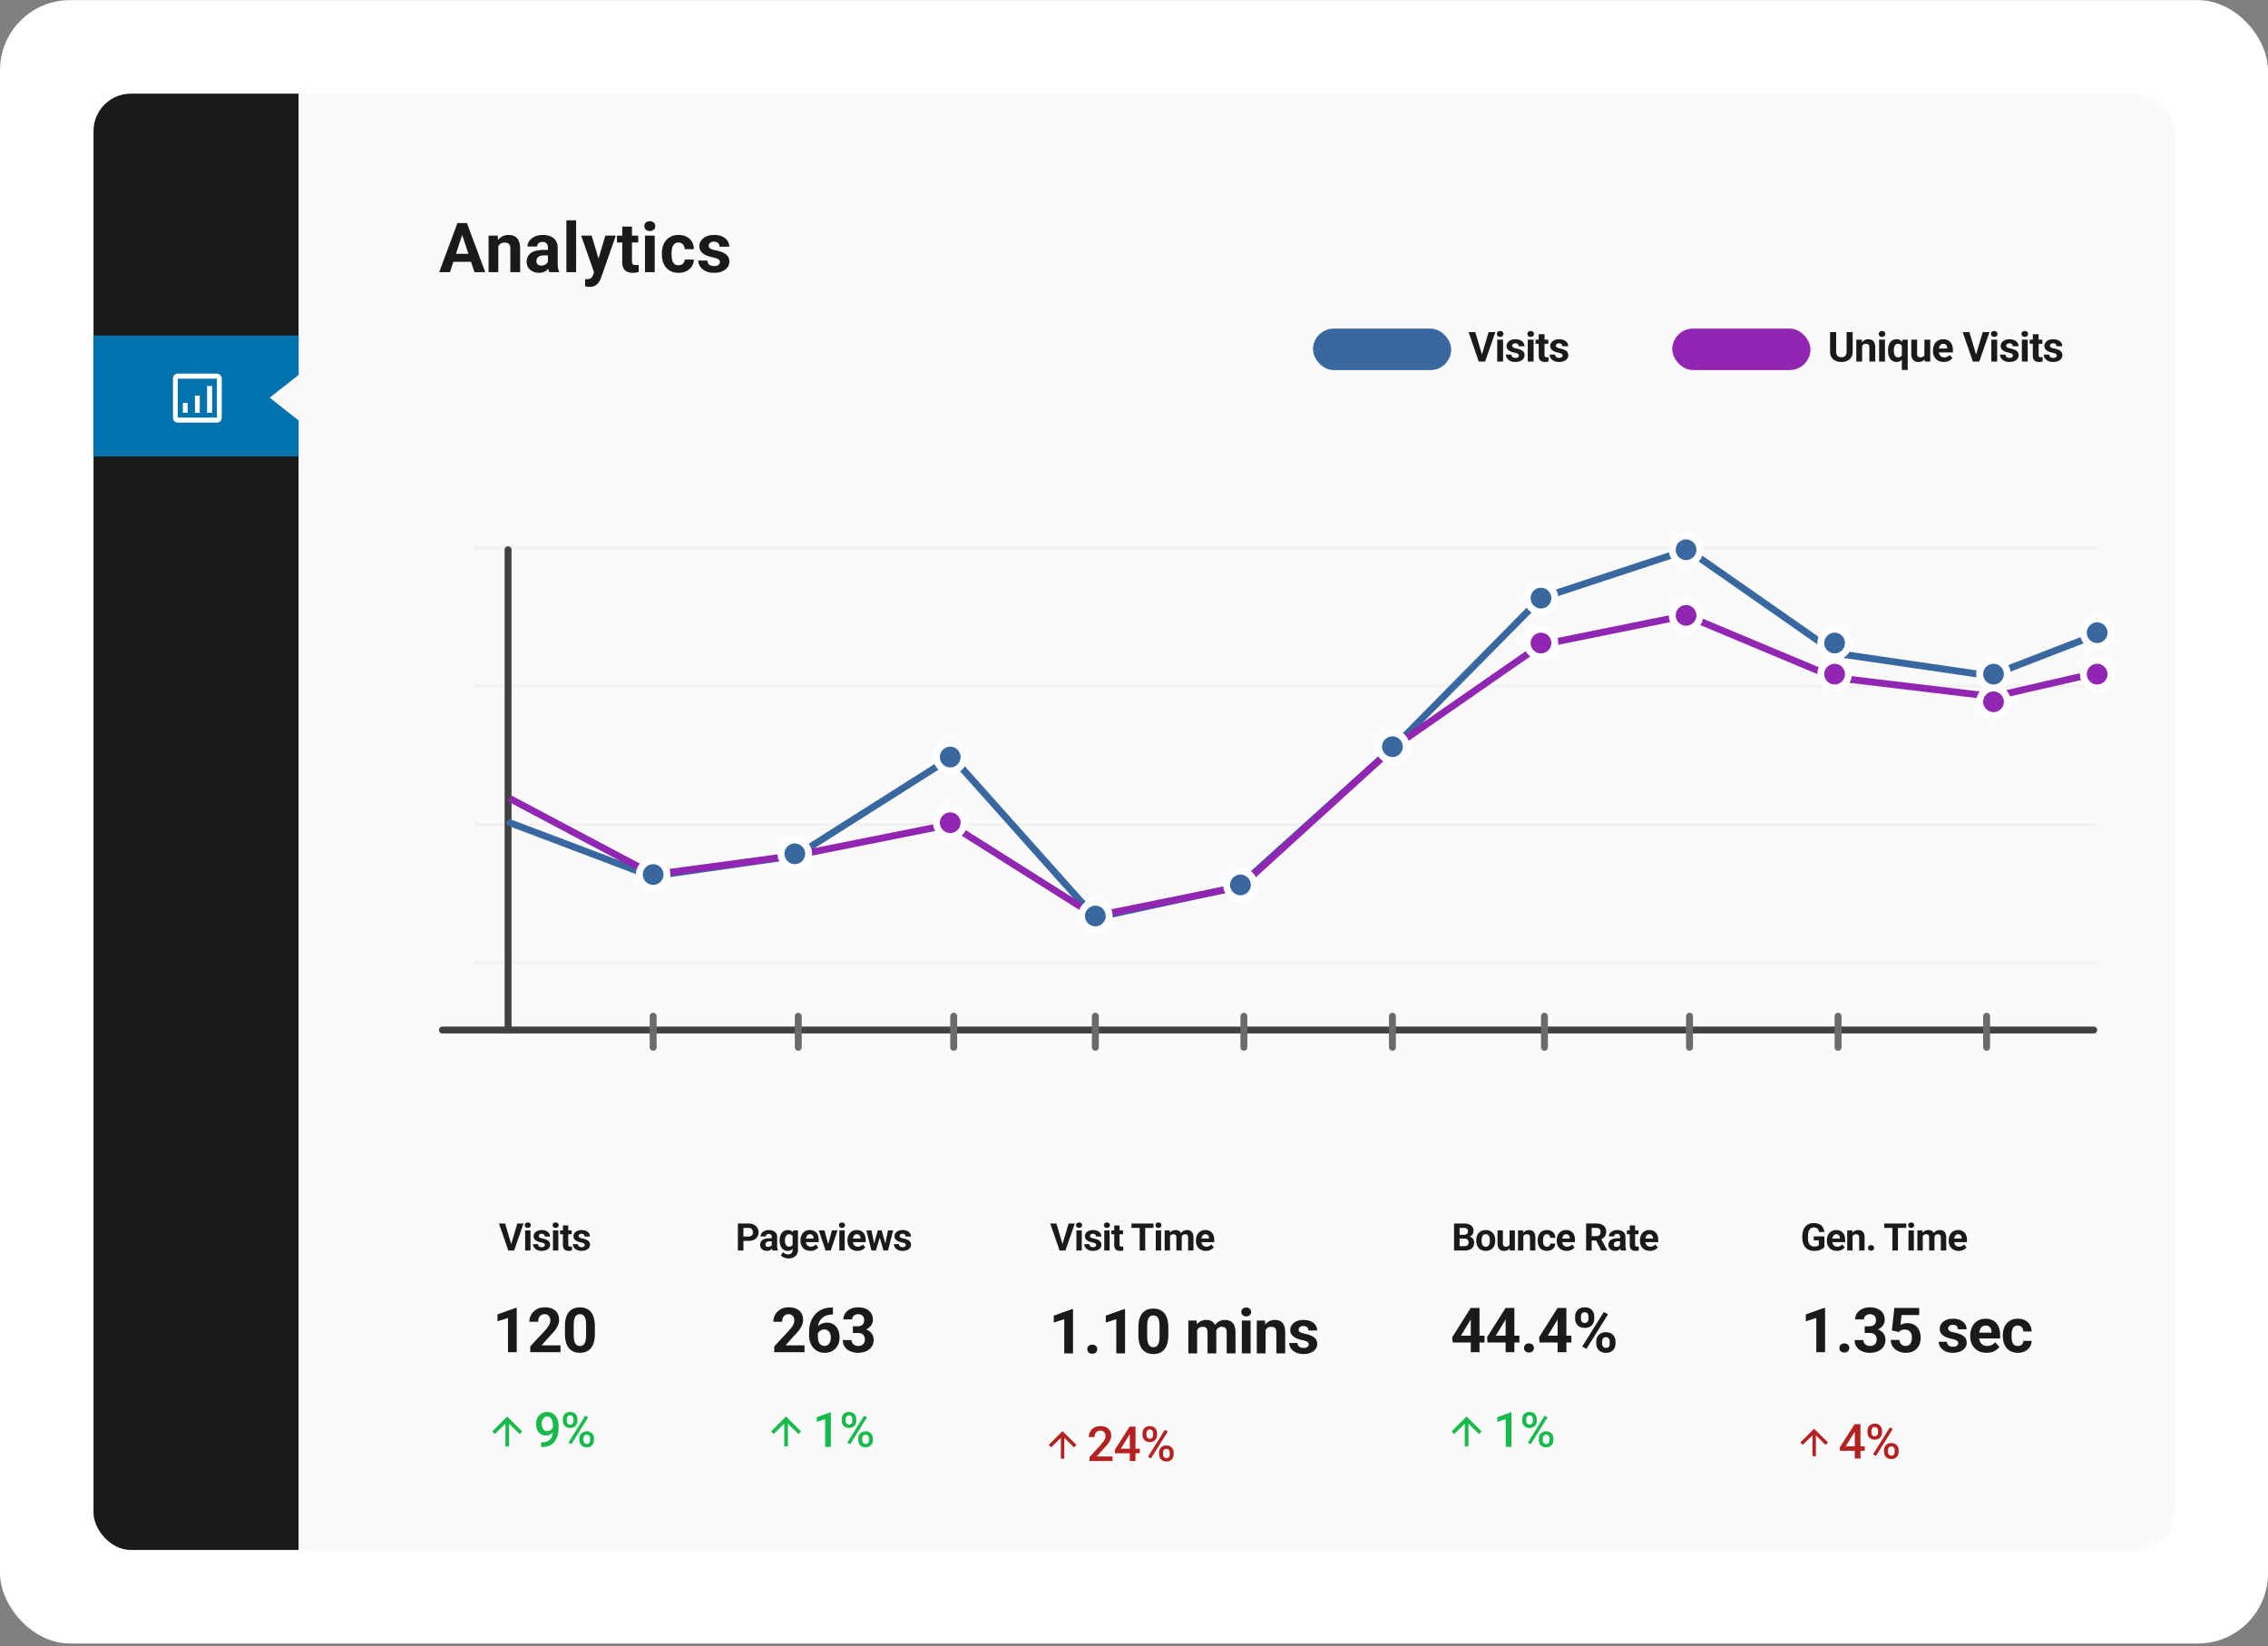 <svg xmlns="http://www.w3.org/2000/svg" width="485" height="352" fill="none" xmlns:v="https://vecta.io/nano"><rect width="100%" height="100%" fill="#808080" stroke="none"/><style><![CDATA[.B{stroke:#fff}.C{fill:#1a1a1a}.D{stroke-linecap:round}.E{fill:#38689f}.F{fill:#9026b1}.G{fill:#18bb4b}]]></style><rect y=".022" width="485" height="351.36" rx="15" fill="#fff"/><g clip-path="url(#A)"><rect x="20" y="20.022" width="445" height="311.36" rx="8" fill="#fafafa"/><g class="C"><path d="M99.082 49.477l-2.857 8.708h-2.301l3.903-10.504h1.465l-.209 1.796zm2.374 8.708l-2.864-8.708-.231-1.796h1.479l3.924 10.504h-2.308zm-.13-3.91v1.695h-5.548v-1.695h5.548zm5.234-2.229v6.139h-2.078v-7.806h1.948l.13 1.666zm-.303 1.962h-.563c0-.577.075-1.097.224-1.558s.358-.863.627-1.19a2.7 2.7 0 0 1 .96-.758 2.89 2.89 0 0 1 1.255-.267 3.02 3.02 0 0 1 1.003.159c.303.106.563.274.779.505s.39.536.505.916c.12.38.18.844.18 1.392v4.978h-2.092V53.2c0-.346-.048-.616-.144-.808a.81.81 0 0 0-.426-.404c-.182-.082-.409-.123-.678-.123-.279 0-.522.055-.728.166a1.44 1.44 0 0 0-.505.462 2.16 2.16 0 0 0-.296.678c-.067.26-.101.539-.101.837zm10.911 2.417v-3.477c0-.25-.041-.464-.123-.642a.91.91 0 0 0-.382-.426c-.168-.101-.387-.151-.656-.151-.231 0-.431.041-.599.123s-.298.19-.39.339a.94.94 0 0 0-.137.512h-2.078a2.03 2.03 0 0 1 .231-.945 2.36 2.36 0 0 1 .671-.786 3.32 3.32 0 0 1 1.046-.541c.409-.13.866-.195 1.371-.195.606 0 1.145.101 1.616.303a2.47 2.47 0 0 1 1.111.909c.274.404.411.909.411 1.515v3.34a5.71 5.71 0 0 0 .08 1.053 2.74 2.74 0 0 0 .23.707v.123h-2.099c-.101-.212-.178-.476-.231-.794a6.55 6.55 0 0 1-.072-.967zm.274-2.994l.015 1.176h-1.162a2.41 2.41 0 0 0-.714.094 1.33 1.33 0 0 0-.498.267c-.13.111-.226.24-.288.389a1.34 1.34 0 0 0-.087.491.96.96 0 0 0 .123.483c.081.14.199.25.353.332s.334.115.541.115c.313 0 .585-.062.815-.187s.409-.279.534-.462.197-.356.202-.519l.549.88a3.53 3.53 0 0 1-.318.613c-.135.211-.296.411-.498.599a2.56 2.56 0 0 1-.728.455c-.284.115-.621.173-1.01.173-.496 0-.945-.099-1.349-.296a2.39 2.39 0 0 1-.953-.83c-.23-.356-.346-.76-.346-1.212 0-.409.077-.772.231-1.089a2.13 2.13 0 0 1 .678-.801c.303-.221.681-.387 1.133-.498a6.61 6.61 0 0 1 1.572-.173h1.205zm5.761-6.327v11.081h-2.085V47.103h2.085zm4.18 10.201l2.071-6.926h2.229l-3.138 8.982a4.9 4.9 0 0 1-.275.635c-.11.226-.262.44-.454.642a2.25 2.25 0 0 1-.714.505c-.288.13-.633.195-1.046.195-.197 0-.359-.012-.484-.036l-.447-.101v-1.522h.166l.166.007a2.01 2.01 0 0 0 .671-.094.94.94 0 0 0 .418-.289 1.39 1.39 0 0 0 .253-.491l.584-1.508zm-.866-6.926l1.696 5.656.296 2.2-1.414.151-2.807-8.008h2.229zm9.967 0v1.472h-4.545v-1.472h4.545zm-3.42-1.926h2.078v7.38c0 .226.029.399.086.519a.52.52 0 0 0 .275.252 1.36 1.36 0 0 0 .454.065l.346-.014.267-.043.008 1.529c-.178.058-.371.103-.578.137a4.28 4.28 0 0 1-.685.05c-.457 0-.856-.075-1.198-.224-.336-.154-.596-.399-.779-.736s-.274-.779-.274-1.327v-7.589zm6.944 1.926v7.806h-2.085v-7.806h2.085zm-2.215-2.034a.98.98 0 0 1 .317-.75c.211-.197.496-.296.852-.296s.632.099.844.296a.97.97 0 0 1 .324.75.97.97 0 0 1-.324.75c-.212.197-.493.296-.844.296s-.64-.099-.852-.296-.317-.447-.317-.75zm7.304 8.361a1.53 1.53 0 0 0 .678-.144 1.12 1.12 0 0 0 .462-.418 1.21 1.21 0 0 0 .18-.642h1.956a2.6 2.6 0 0 1-.441 1.465 3.02 3.02 0 0 1-1.161 1.003 3.63 3.63 0 0 1-1.63.361c-.601 0-1.136-.101-1.588-.303a3.1 3.1 0 0 1-1.118-.837 3.67 3.67 0 0 1-.671-1.255 5.19 5.19 0 0 1-.223-1.544v-.209c0-.553.074-1.068.223-1.544a3.58 3.58 0 0 1 .671-1.255 3.06 3.06 0 0 1 1.118-.844c.447-.202.972-.303 1.573-.303.64 0 1.2.123 1.681.368a2.74 2.74 0 0 1 1.14 1.053c.279.452.421.988.426 1.609h-1.956c-.004-.26-.06-.495-.165-.707a1.2 1.2 0 0 0-.448-.505c-.192-.13-.43-.195-.714-.195-.303 0-.551.065-.743.195a1.24 1.24 0 0 0-.447.519c-.106.217-.181.464-.224.743a6.3 6.3 0 0 0-.058.866v.209a6.46 6.46 0 0 0 .058.873 2.48 2.48 0 0 0 .216.743c.111.216.263.387.455.512s.442.188.75.188zm8.848-.678a.67.67 0 0 0-.13-.404c-.086-.12-.247-.231-.483-.332-.231-.106-.565-.202-1.003-.289-.394-.087-.762-.195-1.103-.325a3.62 3.62 0 0 1-.881-.483 2.11 2.11 0 0 1-.577-.664 1.85 1.85 0 0 1-.209-.887 2.1 2.1 0 0 1 .209-.923c.145-.288.349-.543.614-.765s.596-.402.981-.527.827-.195 1.313-.195c.678 0 1.26.108 1.745.325.491.216.866.515 1.126.895s.397.803.397 1.284h-2.078c0-.202-.043-.382-.13-.541s-.211-.291-.389-.382a1.47 1.47 0 0 0-.679-.144c-.23 0-.43.041-.598.123s-.299.183-.39.317a.77.77 0 0 0-.13.433.72.72 0 0 0 .072.325c.048.097.137.176.253.252s.264.149.447.216.419.12.693.173c.562.115 1.065.267 1.507.454s.794.433 1.054.75.389.724.389 1.234a1.99 1.99 0 0 1-.231.952c-.153.288-.375.541-.663.758s-.635.378-1.039.498-.849.173-1.349.173c-.726 0-1.342-.13-1.847-.39s-.88-.589-1.14-.988-.382-.818-.382-1.241h1.969c.01.284.082.512.217.685a1.18 1.18 0 0 0 .526.375c.217.077.45.115.7.115.269 0 .493-.036.671-.108a.95.95 0 0 0 .404-.303c.096-.13.144-.279.144-.447zm162.907 19.958l1.485-4.987h1.446l-2.195 6.302h-.952l.216-1.316zm-1.367-4.987l1.48 4.987.225 1.316h-.961L314.048 71h1.437zm5.94 1.619v4.683h-1.251v-4.683h1.251zm-1.329-1.221c0-.182.063-.332.19-.45s.298-.178.511-.178.38.059.507.178a.59.59 0 0 1 .194.45c0 .182-.065.332-.194.45s-.296.178-.507.178-.384-.059-.511-.178a.59.59 0 0 1-.19-.45zm4.706 4.61c0-.089-.025-.17-.077-.242s-.149-.139-.29-.199a3.13 3.13 0 0 0-.602-.173 4.69 4.69 0 0 1-.662-.195c-.202-.081-.378-.177-.528-.29a1.26 1.26 0 0 1-.347-.398c-.083-.156-.125-.333-.125-.532s.042-.381.125-.554a1.43 1.43 0 0 1 .368-.459c.162-.136.358-.241.589-.316s.496-.117.788-.117c.407 0 .756.065 1.047.195s.52.309.675.537a1.3 1.3 0 0 1 .238.77h-1.246a.67.67 0 0 0-.078-.325c-.052-.096-.127-.175-.234-.229s-.239-.087-.407-.087c-.138 0-.258.024-.359.074s-.179.11-.234.19a.44.44 0 0 0-.078.26.43.43 0 0 0 .044.195c.029.058.082.105.151.151s.159.09.269.13a3.34 3.34 0 0 0 .415.104 4.78 4.78 0 0 1 .905.273c.265.11.476.26.632.45s.233.434.233.74a1.2 1.2 0 0 1-.138.571c-.092.173-.225.325-.398.454s-.381.227-.624.299-.509.104-.809.104c-.436 0-.805-.078-1.108-.234a1.76 1.76 0 0 1-.684-.593c-.153-.242-.229-.491-.229-.745h1.181c.006.17.049.307.13.411a.71.71 0 0 0 .316.225 1.25 1.25 0 0 0 .42.069 1.08 1.08 0 0 0 .403-.065c.106-.046.187-.107.242-.182a.45.45 0 0 0 .086-.268zm3.153-3.389v4.683h-1.251v-4.683h1.251zm-1.329-1.221a.59.59 0 0 1 .191-.45c.127-.118.297-.178.51-.178s.38.059.507.178a.58.58 0 0 1 .195.45.58.58 0 0 1-.195.45c-.127.118-.296.178-.507.178s-.383-.059-.51-.178a.59.59 0 0 1-.191-.45zm4.469 1.221v.883h-2.727v-.883h2.727zm-2.052-1.156h1.247v4.428c0 .136.017.24.052.312a.31.31 0 0 0 .164.151c.072.026.163.039.273.039l.208-.009.16-.026.004.918a2.35 2.35 0 0 1-.346.082 2.59 2.59 0 0 1-.411.03c-.275 0-.514-.045-.719-.134a.99.99 0 0 1-.468-.441c-.109-.202-.164-.467-.164-.796v-4.554zm5.109 4.545c0-.089-.026-.17-.078-.242a.68.68 0 0 0-.29-.199c-.138-.064-.339-.121-.601-.173a4.69 4.69 0 0 1-.663-.195c-.205-.078-.378-.177-.528-.29s-.262-.245-.346-.398-.126-.333-.126-.532.042-.381.126-.554.209-.326.368-.459.358-.241.588-.316.497-.117.788-.117c.407 0 .756.065 1.048.195s.519.309.675.537a1.3 1.3 0 0 1 .238.77h-1.246a.67.67 0 0 0-.078-.325c-.052-.096-.127-.175-.234-.229a.89.89 0 0 0-.407-.087.81.81 0 0 0-.359.074c-.101.046-.179.11-.234.19a.44.44 0 0 0-.078.26.43.43 0 0 0 .043.195.48.48 0 0 0 .152.151 1.3 1.3 0 0 0 .268.13 3.36 3.36 0 0 0 .416.104 4.77 4.77 0 0 1 .904.273 1.57 1.57 0 0 1 .632.45c.155.19.234.434.234.74a1.2 1.2 0 0 1-.138.571 1.38 1.38 0 0 1-.399.454 2.02 2.02 0 0 1-.623.299c-.239.069-.509.104-.809.104-.436 0-.805-.078-1.108-.234s-.529-.353-.684-.593a1.38 1.38 0 0 1-.23-.745h1.182c.006.17.049.307.13.411s.189.179.316.225.27.069.42.069c.161 0 .295-.022.402-.065a.55.55 0 0 0 .243-.182.45.45 0 0 0 .086-.268z"/></g><rect x="280.774" y="70.256" width="29.55" height="8.865" rx="4.432" class="E"/><path d="M394.889 70.999h1.294v4.164c0 .485-.104.893-.312 1.225s-.489.581-.852.749-.777.251-1.247.251a2.99 2.99 0 0 1-1.255-.251c-.364-.167-.65-.417-.857-.749s-.308-.74-.308-1.225v-4.164h1.299v4.164c0 .283.045.514.134.692a.85.85 0 0 0 .385.394c.171.084.371.126.602.126.237 0 .437-.042.602-.126s.294-.215.38-.394.135-.41.135-.692v-4.164zm3.321 2.619v3.684h-1.247v-4.683h1.169l.078 1zm-.182 1.177h-.337a3.02 3.02 0 0 1 .134-.935 2.13 2.13 0 0 1 .376-.714c.162-.199.354-.351.576-.454s.476-.16.753-.16c.22 0 .42.032.602.095s.338.165.467.303.234.322.303.55.109.506.109.835v2.987h-1.256V74.31c0-.208-.028-.369-.086-.485s-.143-.196-.256-.242-.245-.073-.406-.073c-.168 0-.314.033-.438.099s-.222.159-.303.277-.137.251-.177.407-.061.323-.061.502zm5.062-2.177v4.683h-1.251v-4.683h1.251zm-1.329-1.221c0-.182.063-.332.19-.45s.298-.178.511-.178.38.059.507.178.194.268.194.45-.065.332-.194.45-.296.178-.507.178-.384-.059-.511-.178-.19-.268-.19-.45zm4.94 7.705v-5.528l.16-.957h1.096v6.484h-1.256zm-2.96-4.095v-.091c0-.358.038-.682.116-.974a2.24 2.24 0 0 1 .355-.753 1.59 1.59 0 0 1 .572-.485c.228-.115.49-.173.788-.173.285 0 .532.058.74.173a1.51 1.51 0 0 1 .523.489 2.68 2.68 0 0 1 .347.745 6.09 6.09 0 0 1 .199.939v.199a5.27 5.27 0 0 1-.199.909c-.087.28-.202.525-.347.736a1.53 1.53 0 0 1-.528.493c-.207.115-.456.173-.744.173s-.551-.059-.779-.177a1.7 1.7 0 0 1-.572-.502c-.155-.214-.274-.465-.355-.753a3.66 3.66 0 0 1-.116-.948zm1.246-.091v.091a2.95 2.95 0 0 0 .048.545c.032.167.082.316.151.446a.87.87 0 0 0 .277.307c.113.072.251.108.416.108.228 0 .411-.049.55-.147s.245-.238.311-.411a1.84 1.84 0 0 0 .121-.593v-.567c-.008-.182-.033-.345-.073-.489a1.06 1.06 0 0 0-.173-.377.72.72 0 0 0-.295-.238c-.118-.058-.262-.087-.433-.087-.161 0-.3.036-.415.108a.82.82 0 0 0-.281.303c-.07.127-.122.276-.156.446a3 3 0 0 0-.048.554zm6.538 1.264v-3.562h1.246v4.683h-1.173l-.073-1.121zm.138-.961l.368-.009a3.35 3.35 0 0 1-.108.87 2.06 2.06 0 0 1-.325.693c-.144.193-.326.345-.545.454s-.478.16-.775.16c-.228 0-.439-.032-.632-.095s-.355-.169-.493-.307-.243-.322-.321-.541-.112-.489-.112-.801v-3.026h1.246v3.034a1.11 1.11 0 0 0 .048.351.63.63 0 0 0 .143.234c.06.061.131.104.212.13a.93.93 0 0 0 .277.039c.257 0 .459-.052.606-.156s.255-.245.316-.424a1.84 1.84 0 0 0 .095-.606zm4.032 2.169a2.62 2.62 0 0 1-.979-.173c-.288-.118-.534-.281-.736-.489a2.16 2.16 0 0 1-.458-.723 2.43 2.43 0 0 1-.161-.883v-.173c0-.355.051-.68.152-.974s.245-.55.433-.766.421-.382.692-.498.577-.177.918-.177a2.23 2.23 0 0 1 .883.165 1.73 1.73 0 0 1 .645.468 2.01 2.01 0 0 1 .398.727c.09.28.134.591.134.935v.519h-3.722v-.831h2.497v-.095c0-.173-.031-.328-.095-.463a.73.73 0 0 0-.277-.329c-.124-.081-.283-.121-.476-.121a.8.8 0 0 0-.424.108.83.83 0 0 0-.29.303 1.67 1.67 0 0 0-.165.459c-.034.173-.052.364-.052.571v.173a1.66 1.66 0 0 0 .078.519 1.27 1.27 0 0 0 .23.411 1.05 1.05 0 0 0 .363.268c.145.064.308.095.489.095.226 0 .435-.043.628-.13s.365-.224.506-.403l.606.658c-.098.141-.232.277-.402.407a2.14 2.14 0 0 1-.606.32c-.237.081-.506.121-.809.121zm6.82-1.402L424 70.999h1.445l-2.194 6.302h-.953l.217-1.316zm-1.368-4.987l1.48 4.987.225 1.316h-.96l-2.182-6.302h1.437zm5.94 1.619v4.683h-1.251v-4.683h1.251zm-1.329-1.221a.59.59 0 0 1 .191-.45c.127-.118.297-.178.511-.178s.379.059.506.178a.58.58 0 0 1 .195.45.58.58 0 0 1-.195.45c-.127.118-.296.178-.506.178s-.384-.059-.511-.178a.59.59 0 0 1-.191-.45zm4.707 4.61c0-.089-.026-.17-.078-.242s-.149-.139-.29-.199-.339-.121-.602-.173a4.73 4.73 0 0 1-.662-.195c-.202-.081-.378-.177-.528-.29s-.263-.245-.346-.398-.126-.333-.126-.532.042-.381.126-.554.209-.326.368-.459a1.73 1.73 0 0 1 .588-.316c.234-.078.497-.117.788-.117.407 0 .756.065 1.048.195s.519.309.675.537a1.3 1.3 0 0 1 .238.77h-1.247c0-.121-.026-.229-.078-.325s-.127-.175-.233-.229-.24-.087-.407-.087c-.139 0-.259.024-.36.074a.55.55 0 0 0-.233.19c-.052.078-.078.165-.078.26 0 .072.014.137.043.195s.082.105.152.151.158.09.268.13a3.36 3.36 0 0 0 .416.104 4.77 4.77 0 0 1 .904.273 1.57 1.57 0 0 1 .632.45c.156.188.234.434.234.74 0 .208-.046.398-.139.571s-.225.325-.398.454a2.02 2.02 0 0 1-.623.299c-.24.069-.509.104-.81.104-.435 0-.805-.078-1.108-.234a1.76 1.76 0 0 1-.684-.593c-.153-.242-.229-.491-.229-.745h1.182c.005.17.049.307.13.411s.189.179.316.225.269.069.419.069a1.08 1.08 0 0 0 .403-.065c.107-.046.188-.107.242-.182s.087-.167.087-.268zm3.153-3.389v4.683h-1.251v-4.683h1.251zm-1.329-1.221c0-.182.063-.332.19-.45s.297-.178.511-.178.379.059.506.178a.58.58 0 0 1 .195.45.58.58 0 0 1-.195.45c-.127.118-.295.178-.506.178s-.384-.059-.511-.178-.19-.268-.19-.45zm4.468 1.221v.883h-2.727v-.883h2.727zm-2.052-1.156h1.247v4.428c0 .136.017.24.052.312s.092.123.164.151.164.039.273.039l.208-.009.16-.026.004.918a2.32 2.32 0 0 1-.346.082c-.124.02-.261.03-.411.03-.274 0-.514-.045-.719-.134a.99.99 0 0 1-.467-.441c-.11-.202-.165-.467-.165-.796v-4.554zm5.11 4.545c0-.089-.026-.17-.078-.242s-.149-.139-.29-.199-.339-.121-.602-.173a4.69 4.69 0 0 1-.662-.195c-.202-.081-.378-.177-.528-.29a1.26 1.26 0 0 1-.347-.398c-.083-.156-.125-.333-.125-.532s.042-.381.125-.554.21-.326.368-.459.358-.241.589-.316.496-.117.788-.117c.407 0 .756.065 1.047.195s.52.309.675.537.239.482.239.77h-1.247c0-.121-.026-.229-.078-.325s-.127-.175-.234-.229-.239-.087-.407-.087c-.138 0-.258.024-.359.074s-.179.11-.234.19-.078.165-.078.26c0 .072.015.137.044.195s.082.105.151.151a1.31 1.31 0 0 0 .269.13 3.34 3.34 0 0 0 .415.104 4.78 4.78 0 0 1 .905.273c.265.11.476.26.632.45s.234.434.234.74a1.2 1.2 0 0 1-.139.571c-.092.173-.225.325-.398.454s-.381.227-.624.299-.509.104-.809.104c-.436 0-.805-.078-1.108-.234a1.76 1.76 0 0 1-.684-.593c-.153-.242-.229-.491-.229-.745h1.181c.006.17.049.307.13.411a.71.71 0 0 0 .316.225c.13.046.27.069.42.069a1.08 1.08 0 0 0 .403-.065c.106-.046.187-.107.242-.182s.087-.167.087-.268z" class="C"/><rect x="357.603" y="70.256" width="29.55" height="8.865" rx="4.432" class="F"/><path d="M20 20.022h43.846V344.69H20z" class="C"/><path fill="#0073ae" d="M20 71.734h43.846V97.59H20z"/><path d="M57.676 85.031l6.568-5.171v10.342l-6.568-5.171z" fill="#fafafa"/><path d="M46.387 80.959h-8.368v8.319h8.368v-8.319zm-8.368-1.076h8.368c.294 0 .538.114.734.343.196.196.294.44.294.734v8.319a1.17 1.17 0 0 1-.294.783c-.196.196-.44.294-.734.294h-8.368c-.294 0-.538-.098-.734-.294a1.17 1.17 0 0 1-.294-.783v-8.319c0-.294.098-.538.294-.734.196-.228.441-.343.734-.343zm1.077 6.264v2.104h1.028v-2.104h-1.028zm2.594-1.566v3.67h1.028v-3.67H41.69zm2.594-2.055v5.725h1.077v-5.725h-1.077z" fill="#fff"/><g stroke="#f2f2f2" stroke-width=".739" class="D"><path style="mix-blend-mode:multiply" d="M101.63 117.166h346.468m-346.468 29.55h346.468M101.63 176.265h346.468m-346.468 29.55l346.468-.001"/></g><g stroke-width="1.477"><path stroke="#414142" d="M94.612 220.22h353.117" class="D"/><path stroke="#6b6b6b" d="M139.675 217.265v6.649" class="D"/><path stroke="#414142" d="M108.648 117.535V220.22" class="D"/><g stroke="#6b6b6b" class="D"><path d="M170.702 217.265v6.649m33.243-6.649v6.649m30.289-6.649v6.649m31.765-6.649v6.649m31.766-6.649v6.649m32.504-6.649v6.649m31.027-6.649v6.649m31.766-6.649v6.649m31.766-6.649v6.649"/></g><path d="M109.018 175.896l30.288 11.45 31.027-4.432 33.243-21.054 30.658 34.351 30.657-6.649 33.243-29.919 31.397-31.765 31.396-10.343 31.766 22.163 32.873 4.801 22.901-8.864" stroke="#38689f" class="D"/><path d="M109.018 170.725l30.657 16.252 30.289-4.063 33.243-6.649 31.027 19.577 31.027-6.28 32.873-29.919 31.397-21.792 31.027-6.28 31.765 13.298 33.982 4.063 22.532-5.171" stroke="#9026b1"/><g class="B E"><circle cx="139.675" cy="186.977" r="2.955"/><circle cx="203.207" cy="161.86" r="2.955"/></g><g class="F B"><circle cx="329.531" cy="137.481" r="2.955"/><circle cx="360.558" cy="131.571" r="2.955"/><circle cx="392.323" cy="144.13" r="2.955"/><circle cx="426.305" cy="150.04" r="2.955"/><circle cx="448.467" cy="144.13" r="2.955"/></g><circle cx="169.964" cy="182.544" r="2.955" class="B E"/><circle cx="203.207" cy="175.896" r="2.955" class="B F"/><g class="E B"><circle cx="297.765" cy="159.643" r="2.955"/><circle cx="329.531" cy="127.878" r="2.955"/><circle cx="360.558" cy="117.535" r="2.955"/><circle cx="392.323" cy="137.481" r="2.955"/><circle cx="426.305" cy="144.13" r="2.955"/><circle cx="448.467" cy="135.265" r="2.955"/><circle cx="265.261" cy="189.193" r="2.955"/><circle cx="234.234" cy="195.842" r="2.955"/></g></g><g class="C"><path d="M109.267 266.154l1.361-4.571h1.326l-2.012 5.777h-.873l.198-1.206zm-1.253-4.571l1.357 4.571.206 1.206h-.881l-2-5.777h1.318zm5.429 1.484v4.293h-1.146v-4.293h1.146zm-1.218-1.119c0-.166.058-.304.175-.412s.272-.163.468-.163a.65.65 0 0 1 .464.163c.119.108.179.246.179.412s-.06.304-.179.413-.271.163-.464.163a.66.66 0 0 1-.468-.163.54.54 0 0 1-.175-.413zm4.299 4.226c0-.082-.024-.156-.071-.222s-.136-.127-.266-.183-.311-.111-.552-.159a4.32 4.32 0 0 1-.607-.178 2.12 2.12 0 0 1-.484-.266c-.135-.103-.24-.225-.317-.365a1.01 1.01 0 0 1-.115-.488 1.15 1.15 0 0 1 .115-.508 1.3 1.3 0 0 1 .337-.42c.148-.125.328-.221.54-.29a2.26 2.26 0 0 1 .722-.107c.373 0 .693.059.96.178a1.42 1.42 0 0 1 .619.492c.146.207.218.442.218.707h-1.142c0-.112-.024-.211-.072-.298a.47.47 0 0 0-.214-.21c-.095-.053-.22-.08-.373-.08-.127 0-.237.023-.329.068s-.164.1-.215.174a.4.4 0 0 0-.071.238c0 .067.013.126.04.179s.075.097.138.139a1.23 1.23 0 0 0 .246.119c.104.034.231.066.381.095.31.064.586.147.83.25s.436.238.579.413.214.398.214.678a1.09 1.09 0 0 1-.127.524 1.25 1.25 0 0 1-.365.417c-.159.116-.349.207-.571.273a2.59 2.59 0 0 1-.742.096c-.4 0-.738-.072-1.016-.215a1.61 1.61 0 0 1-.627-.543c-.14-.222-.21-.45-.21-.683h1.083c.005.156.045.282.119.377a.66.66 0 0 0 .29.207c.119.042.247.063.385.063.148 0 .271-.02.369-.059s.172-.098.222-.167.079-.154.079-.246zm2.875-3.107v4.293h-1.147v-4.293h1.147zm-1.218-1.119a.54.54 0 0 1 .174-.412c.117-.109.273-.163.468-.163s.348.054.465.163a.53.53 0 0 1 .178.412c0 .167-.059.304-.178.413s-.272.163-.465.163-.351-.055-.468-.163a.54.54 0 0 1-.174-.413zm4.08 1.119v.81h-2.499v-.81h2.499zm-1.88-1.059h1.142v4.059c0 .124.016.219.048.285a.28.28 0 0 0 .151.139.74.74 0 0 0 .25.036l.19-.008.147-.024.004.841a2.18 2.18 0 0 1-.318.076 2.4 2.4 0 0 1-.376.028c-.252 0-.471-.041-.659-.123s-.328-.22-.429-.405-.15-.429-.15-.73v-4.174zm4.668 4.166a.37.37 0 0 0-.072-.222c-.047-.066-.136-.127-.266-.183s-.311-.111-.551-.159a4.24 4.24 0 0 1-.607-.178 2.1 2.1 0 0 1-.484-.266 1.16 1.16 0 0 1-.318-.365 1.01 1.01 0 0 1-.115-.488 1.15 1.15 0 0 1 .115-.508 1.31 1.31 0 0 1 .337-.42c.149-.125.328-.221.54-.29a2.26 2.26 0 0 1 .722-.107c.373 0 .693.059.96.178s.477.283.619.492a1.23 1.23 0 0 1 .219.707h-1.143c0-.112-.024-.211-.072-.298a.5.5 0 0 0-.214-.21c-.098-.05-.219-.08-.373-.08-.127 0-.237.023-.329.068s-.164.1-.214.174a.42.42 0 0 0-.072.238c0 .067.013.126.04.179s.075.097.139.139.145.082.246.119a3.1 3.1 0 0 0 .381.095c.309.064.586.147.829.25s.436.238.579.413.215.398.215.678c0 .191-.043.365-.127.524s-.207.298-.365.417-.35.207-.572.273a2.59 2.59 0 0 1-.742.096c-.399 0-.738-.072-1.016-.215a1.61 1.61 0 0 1-.627-.543c-.14-.222-.21-.45-.21-.683h1.083c.006.156.045.282.119.377s.174.164.29.207a1.11 1.11 0 0 0 .385.063c.148 0 .271-.02.369-.059s.172-.098.222-.167a.42.42 0 0 0 .08-.246zm-14.548 13.452v9.473h-1.87v-7.317l-2.246.714v-1.474l3.915-1.396h.201zm9.36 8.012v1.461h-6.467v-1.247l3.058-3.278c.308-.342.55-.643.728-.903s.305-.5.383-.708.123-.413.123-.603c0-.286-.048-.531-.143-.734s-.236-.368-.422-.481-.407-.168-.675-.168c-.286 0-.532.069-.74.207a1.32 1.32 0 0 0-.468.578 2.14 2.14 0 0 0-.156.838h-1.876c0-.563.134-1.078.403-1.546a2.98 2.98 0 0 1 1.136-1.123c.489-.277 1.069-.422 1.74-.422.662 0 1.221.108 1.675.325.459.212.805.519 1.039.922s.357.874.357 1.428c0 .312-.05.617-.149.916s-.243.588-.429.883a7.15 7.15 0 0 1-.662.883l-.864.928-1.642 1.844h4.051zm7.347-4.097v1.636c0 .71-.076 1.323-.227 1.838s-.37.93-.656 1.259-.617.565-1.006.721-.823.234-1.299.234c-.381 0-.736-.048-1.065-.143a2.68 2.68 0 0 1-.889-.461 2.92 2.92 0 0 1-.675-.786c-.187-.32-.329-.701-.429-1.142a6.92 6.92 0 0 1-.149-1.52v-1.636c0-.71.075-1.318.227-1.824s.374-.929.656-1.253.623-.563 1.013-.715a3.48 3.48 0 0 1 1.298-.233c.381 0 .734.049 1.058.149s.626.245.89.448.489.465.675.786c.186.316.329.694.429 1.136s.149.939.149 1.506zm-1.876 1.883v-2.136a6 6 0 0 0-.059-.896c-.034-.255-.088-.472-.162-.649s-.165-.329-.273-.442-.231-.195-.37-.247-.292-.077-.461-.077c-.212 0-.4.041-.565.123a1.05 1.05 0 0 0-.409.396c-.112.177-.199.415-.259.714a5.79 5.79 0 0 0-.085 1.078v2.136c0 .342.017.643.052.903a3.05 3.05 0 0 0 .169.668c.078.182.169.331.273.448a.91.91 0 0 0 .37.247c.139.052.298.078.467.078.208 0 .392-.041.552-.123a1.09 1.09 0 0 0 .416-.403c.116-.186.203-.428.259-.727s.085-.662.085-1.091z"/></g><g class="G"><path d="M105.266 306.036l3.189-3.189 3.226 3.189-.563.563-2.251-2.214v4.84h-.787v-4.84l-2.251 2.214-.563-.563zm10.44 2.342h.101c.465 0 .852-.06 1.162-.182s.562-.296.747-.515.318-.476.399-.772a3.65 3.65 0 0 0 .121-.965v-1.267c0-.3-.032-.563-.096-.788a1.63 1.63 0 0 0-.262-.571 1.12 1.12 0 0 0-.389-.348c-.145-.078-.302-.116-.47-.116-.185 0-.352.042-.5.126a1.1 1.1 0 0 0-.369.338 1.69 1.69 0 0 0-.227.5 2.36 2.36 0 0 0-.076.606c0 .202.024.397.071.586a1.69 1.69 0 0 0 .222.495 1.09 1.09 0 0 0 .369.343c.148.084.322.126.52.126.189 0 .362-.035.52-.106a1.33 1.33 0 0 0 .414-.298c.118-.124.211-.264.278-.419a1.29 1.29 0 0 0 .111-.474l.465.141c0 .256-.054.508-.162.758a2.38 2.38 0 0 1-.439.676 2.14 2.14 0 0 1-.652.485 1.79 1.79 0 0 1-.802.182c-.351 0-.66-.066-.93-.197a1.95 1.95 0 0 1-.666-.546c-.175-.228-.307-.491-.394-.787a3.27 3.27 0 0 1-.131-.935c0-.353.053-.685.161-.994s.264-.583.47-.818a2.09 2.09 0 0 1 .747-.556c.296-.135.631-.202 1.005-.202.397 0 .746.077 1.045.232a2.2 2.2 0 0 1 .758.642 2.92 2.92 0 0 1 .465.949 4.17 4.17 0 0 1 .156 1.162v.429a6.7 6.7 0 0 1-.116 1.257c-.077.401-.204.773-.379 1.116a3.13 3.13 0 0 1-.682.899c-.283.259-.622.456-1.03.601s-.878.212-1.424.212h-.111v-1.005zm4.663-4.59v-.389a1.61 1.61 0 0 1 .182-.763c.121-.228.298-.412.53-.55s.512-.207.839-.207c.336 0 .619.069.848.207s.409.322.53.55.182.484.182.763v.389a1.57 1.57 0 0 1-.182.752 1.35 1.35 0 0 1-.525.551c-.229.138-.51.207-.843.207s-.613-.069-.849-.207a1.39 1.39 0 0 1-.53-.551c-.121-.229-.182-.479-.182-.752zm.844-.389v.389a1 1 0 0 0 .075.384c.054.121.135.218.243.293a.69.69 0 0 0 .399.111c.161 0 .293-.037.394-.111a.67.67 0 0 0 .232-.293 1 1 0 0 0 .076-.384v-.389c0-.138-.027-.268-.081-.389a.67.67 0 0 0-.232-.298c-.105-.074-.238-.111-.399-.111a.68.68 0 0 0-.394.111c-.105.074-.184.174-.238.298a1.01 1.01 0 0 0-.075.389zm2.701 4.53v-.394a1.6 1.6 0 0 1 .182-.758 1.43 1.43 0 0 1 .536-.55c.232-.138.511-.207.838-.207.336 0 .619.069.848.207s.408.322.525.55.182.482.182.758v.394c0 .276-.06.528-.182.757a1.39 1.39 0 0 1-.52.551c-.229.138-.508.207-.838.207s-.618-.069-.853-.207a1.41 1.41 0 0 1-.536-.551 1.55 1.55 0 0 1-.182-.757zm.849-.394v.394a.94.94 0 0 0 .081.384.76.76 0 0 0 .247.298.67.67 0 0 0 .389.111.7.7 0 0 0 .414-.111.64.64 0 0 0 .222-.293 1.07 1.07 0 0 0 .071-.389v-.394c0-.138-.027-.268-.081-.389a.65.65 0 0 0-.237-.293c-.105-.074-.238-.111-.399-.111s-.29.037-.394.111-.184.172-.237.293a.99.99 0 0 0-.076.389zm1.01-4.5l-3.591 5.747-.621-.358 3.591-5.747.621.358z"/></g><g class="C"><path d="M160.039 265.301h-1.472v-.928h1.472c.227 0 .412-.038.555-.112s.248-.182.314-.317.099-.287.099-.456-.033-.332-.099-.48a.8.8 0 0 0-.314-.358c-.143-.089-.328-.134-.555-.134h-1.06v4.844h-1.19v-5.777h2.25c.452 0 .84.082 1.162.246s.574.385.746.671a1.86 1.86 0 0 1 .258.98c0 .373-.086.695-.258.968s-.42.483-.746.631-.71.222-1.162.222zm5.001 1.091v-1.912c0-.138-.022-.256-.067-.353a.5.5 0 0 0-.211-.235c-.092-.055-.213-.083-.361-.083-.127 0-.237.023-.329.068a.47.47 0 0 0-.214.186.51.51 0 0 0-.076.282h-1.143c0-.183.043-.356.127-.52a1.3 1.3 0 0 1 .369-.433c.161-.125.354-.226.576-.297s.476-.107.754-.107c.333 0 .629.055.888.166a1.36 1.36 0 0 1 .612.5c.15.223.226.5.226.834v1.837a3.17 3.17 0 0 0 .043.579c.029.148.072.278.127.389v.067h-1.154a1.63 1.63 0 0 1-.127-.436 3.53 3.53 0 0 1-.04-.532zm.151-1.647l.008.647h-.639c-.151 0-.282.017-.393.052a.74.74 0 0 0-.274.147.56.56 0 0 0-.158.214c-.032.082-.048.172-.048.27a.53.53 0 0 0 .067.266c.045.076.11.137.195.182s.184.064.297.064c.172 0 .322-.035.449-.104a.8.8 0 0 0 .293-.254c.072-.1.109-.195.112-.285l.301.484c-.042.108-.1.221-.174.337a1.67 1.67 0 0 1-.274.329 1.4 1.4 0 0 1-.401.25 1.46 1.46 0 0 1-.556.096 1.67 1.67 0 0 1-.741-.163c-.22-.111-.395-.263-.524-.456a1.2 1.2 0 0 1-.191-.667c0-.225.043-.424.127-.599a1.16 1.16 0 0 1 .373-.44c.164-.119.375-.213.623-.274s.537-.096.865-.096h.663zm4.414-1.678h1.035v4.15c0 .392-.087.724-.261.996s-.413.483-.723.623-.669.215-1.079.215a2.46 2.46 0 0 1-.571-.072c-.199-.047-.389-.122-.572-.222s-.33-.228-.452-.381l.504-.674c.132.153.286.272.46.357s.368.131.58.131a1.09 1.09 0 0 0 .523-.116.76.76 0 0 0 .33-.329c.076-.143.115-.316.115-.52v-3.166l.111-.992zm-2.889 2.198v-.083c0-.328.04-.626.119-.893a2.16 2.16 0 0 1 .345-.694 1.58 1.58 0 0 1 .548-.449c.214-.105.456-.158.726-.158.286 0 .525.053.718.158a1.29 1.29 0 0 1 .476.453c.124.196.221.422.29.686s.127.549.167.861v.183c-.04.299-.099.576-.179.833a2.61 2.61 0 0 1-.313.675 1.35 1.35 0 0 1-.484.444 1.39 1.39 0 0 1-.683.159 1.57 1.57 0 0 1-.718-.163c-.214-.108-.393-.261-.544-.456a2.19 2.19 0 0 1-.349-.691 3.01 3.01 0 0 1-.119-.865zm1.143-.083v.083a2.22 2.22 0 0 0 .052.496c.034.154.087.29.158.409a.8.8 0 0 0 .274.274c.108.066.242.095.393.095.209 0 .379-.044.512-.131a.8.8 0 0 0 .297-.369c.066-.156.105-.336.115-.54v-.519a1.73 1.73 0 0 0-.067-.449c-.04-.135-.095-.25-.167-.345a.73.73 0 0 0-.277-.222.95.95 0 0 0-.405-.08.73.73 0 0 0-.393.104.85.85 0 0 0-.274.273c-.071.117-.125.254-.162.413s-.056.325-.056.508zm5.462 2.258a2.39 2.39 0 0 1-.897-.159 1.98 1.98 0 0 1-.675-.448 2.01 2.01 0 0 1-.42-.663 2.23 2.23 0 0 1-.147-.809v-.159c0-.326.046-.623.139-.893a2.08 2.08 0 0 1 .397-.702c.174-.199.386-.351.634-.457s.529-.162.842-.162c.304 0 .574.05.809.151s.432.243.591.428a1.88 1.88 0 0 1 .365.667 2.82 2.82 0 0 1 .123.857v.476h-3.412v-.762h2.289v-.087c0-.159-.029-.301-.087-.425s-.14-.227-.254-.301-.259-.111-.436-.111c-.151 0-.281.033-.389.099a.76.76 0 0 0-.266.277c-.066.119-.116.26-.151.421a2.66 2.66 0 0 0-.047.524v.159c0 .171.023.33.071.476a1.16 1.16 0 0 0 .21.377c.093.105.204.187.334.246a1.1 1.1 0 0 0 .448.087c.206 0 .398-.04.575-.119a1.25 1.25 0 0 0 .465-.369l.555.603c-.09.13-.213.254-.369.373s-.339.217-.556.294-.464.111-.741.111zm3.632-.913l.952-3.46h1.194l-1.448 4.293h-.722l.024-.833zm-.655-3.46l.956 3.464.02.829h-.726l-1.448-4.293h1.198zm4.335 0v4.293h-1.147v-4.293h1.147zm-1.218-1.119a.54.54 0 0 1 .174-.412c.117-.109.273-.163.469-.163s.347.054.464.163a.53.53 0 0 1 .178.412c0 .167-.059.304-.178.413s-.271.163-.464.163-.352-.055-.469-.163a.54.54 0 0 1-.174-.413zm3.953 5.492c-.333 0-.632-.053-.896-.159a1.98 1.98 0 0 1-.675-.448 2.01 2.01 0 0 1-.42-.663 2.23 2.23 0 0 1-.147-.809v-.159c0-.326.046-.623.139-.893s.225-.504.396-.702a1.75 1.75 0 0 1 .635-.457c.249-.108.529-.162.842-.162.304 0 .574.05.809.151s.432.243.591.428a1.88 1.88 0 0 1 .365.667 2.82 2.82 0 0 1 .123.857v.476h-3.412v-.762h2.289v-.087c0-.159-.029-.301-.087-.425s-.14-.227-.254-.301-.259-.111-.436-.111c-.151 0-.281.033-.389.099a.76.76 0 0 0-.266.277c-.066.119-.116.26-.151.421a2.66 2.66 0 0 0-.047.524v.159c0 .171.023.33.071.476a1.16 1.16 0 0 0 .21.377c.093.105.204.187.334.246a1.1 1.1 0 0 0 .448.087c.206 0 .398-.04.575-.119a1.24 1.24 0 0 0 .464-.369l.556.603c-.09.13-.213.254-.369.373s-.339.217-.556.294-.464.111-.742.111zm3.454-1.191l.893-3.182h.726l-.234 1.25-.893 3.043h-.607l.115-1.111zm-.452-3.182l.639 3.178.059 1.115h-.714l-1.087-4.293h1.103zm2.889 3.127l.622-3.127h1.108l-1.088 4.293h-.71l.068-1.166zm-.719-3.127l.889 3.158.123 1.135h-.611l-.893-3.039-.226-1.254h.718zm5.16 3.107c0-.082-.023-.156-.071-.222s-.136-.127-.266-.183-.311-.111-.551-.159c-.217-.047-.42-.107-.608-.178a2.12 2.12 0 0 1-.484-.266c-.135-.103-.24-.225-.317-.365a1.01 1.01 0 0 1-.115-.488 1.15 1.15 0 0 1 .115-.508 1.3 1.3 0 0 1 .337-.42c.148-.125.328-.221.54-.29a2.26 2.26 0 0 1 .722-.107c.373 0 .693.059.96.178a1.42 1.42 0 0 1 .619.492c.146.207.218.442.218.707h-1.142c0-.112-.024-.211-.072-.298a.47.47 0 0 0-.214-.21c-.095-.053-.22-.08-.373-.08-.127 0-.237.023-.329.068s-.164.1-.215.174a.4.4 0 0 0-.071.238c0 .067.013.126.04.179s.075.097.139.139.145.082.246.119.23.066.38.095c.31.064.586.147.83.25s.436.238.579.413.214.398.214.678a1.09 1.09 0 0 1-.127.524 1.25 1.25 0 0 1-.365.417c-.158.116-.349.207-.571.273a2.59 2.59 0 0 1-.742.096c-.399 0-.738-.072-1.016-.215a1.61 1.61 0 0 1-.627-.543c-.14-.222-.21-.45-.21-.683h1.083c.006.156.045.282.119.377s.174.164.29.207a1.11 1.11 0 0 0 .385.063c.148 0 .271-.02.369-.059s.172-.098.222-.167.079-.154.079-.246zm-21.661 21.464v1.461h-6.467v-1.247l3.058-3.278c.307-.342.55-.643.727-.903a3.45 3.45 0 0 0 .383-.708c.078-.208.123-.413.123-.603 0-.286-.047-.531-.142-.734a1.07 1.07 0 0 0-.422-.481c-.182-.112-.407-.168-.676-.168-.285 0-.532.069-.74.207s-.359.331-.467.578a2.14 2.14 0 0 0-.156.838h-1.877c0-.563.135-1.078.403-1.546s.647-.846 1.136-1.123 1.069-.422 1.74-.422c.663 0 1.221.108 1.675.325a2.25 2.25 0 0 1 1.039.922c.238.398.357.874.357 1.428 0 .312-.049.617-.149.916a4.18 4.18 0 0 1-.428.883c-.182.29-.403.584-.663.883l-.863.928-1.643 1.844h4.052zm5.808-8.09h.272v1.493h-.11c-.493 0-.933.074-1.318.221s-.712.357-.98.63a2.74 2.74 0 0 0-.611.974c-.138.381-.208.807-.208 1.279v1.571a3.7 3.7 0 0 0 .098.896c.069.256.167.47.292.643a1.3 1.3 0 0 0 .455.383c.173.082.367.124.584.124.203 0 .387-.044.552-.13a1.26 1.26 0 0 0 .428-.364 1.67 1.67 0 0 0 .273-.558c.065-.217.097-.453.097-.708s-.032-.491-.097-.708-.151-.402-.273-.558-.268-.284-.441-.37-.368-.13-.585-.13c-.294 0-.554.069-.779.208a1.49 1.49 0 0 0-.519.519c-.126.212-.193.435-.201.669l-.565-.364a2.69 2.69 0 0 1 .208-.948 2.6 2.6 0 0 1 .532-.792c.229-.234.504-.415.825-.545a2.86 2.86 0 0 1 1.084-.201c.441 0 .829.084 1.162.253s.619.4.844.694.394.635.507 1.02.168.796.168 1.233c0 .459-.075.886-.227 1.28-.147.393-.361.738-.643 1.032a2.9 2.9 0 0 1-1 .688c-.389.165-.826.247-1.311.247-.502 0-.959-.091-1.37-.273s-.758-.446-1.052-.779-.522-.729-.682-1.188-.233-.961-.233-1.506v-.728c0-.761.11-1.458.331-2.09s.547-1.186.967-1.65.926-.828 1.519-1.084 1.262-.383 2.007-.383zm4.542 4.013h1c.32 0 .584-.054.792-.163a1.05 1.05 0 0 0 .461-.467c.1-.199.156-.439.156-.708 0-.242-.048-.457-.143-.643s-.232-.337-.422-.441a1.49 1.49 0 0 0-.721-.162c-.229 0-.441.045-.636.136s-.351.218-.468.383-.175.364-.175.597h-1.876c0-.519.138-.971.415-1.357s.658-.686 1.13-.902.991-.325 1.558-.325c.641 0 1.201.104 1.682.312a2.48 2.48 0 0 1 1.123.902c.268.399.403.892.403 1.481a1.96 1.96 0 0 1-.208.87c-.139.277-.338.528-.598.753-.255.221-.567.398-.935.532a3.7 3.7 0 0 1-1.24.195h-1.298v-.993zm0 1.422v-.968h1.298c.515 0 .968.059 1.357.175s.717.286.981.507a2.1 2.1 0 0 1 .597.773c.134.294.201.621.201.98 0 .441-.084.835-.253 1.182s-.407.632-.714.87a3.25 3.25 0 0 1-1.065.545 4.65 4.65 0 0 1-1.331.182 4.33 4.33 0 0 1-1.175-.162 3.53 3.53 0 0 1-1.039-.5 2.58 2.58 0 0 1-.74-.844c-.182-.342-.273-.747-.273-1.215h1.877c0 .243.06.459.181.65a1.27 1.27 0 0 0 .5.448c.217.108.457.162.721.162.299 0 .554-.054.766-.162.217-.113.381-.269.494-.468s.175-.439.175-.708c0-.346-.063-.623-.188-.831a1.13 1.13 0 0 0-.539-.467c-.234-.099-.511-.149-.831-.149h-1z"/></g><g class="G"><path d="M164.894 306.036l3.189-3.189 3.226 3.189-.563.563-2.25-2.214v4.84h-.788v-4.84l-2.251 2.214-.563-.563zm12.784-4.076v7.378h-1.218v-5.934l-1.802.611v-1.005l2.873-1.05h.147zm2.32 1.828v-.389a1.61 1.61 0 0 1 .181-.763c.122-.228.298-.412.531-.55s.511-.207.838-.207c.337 0 .619.069.848.207s.409.322.531.55a1.61 1.61 0 0 1 .181.763v.389c0 .273-.06.523-.181.752a1.35 1.35 0 0 1-.526.551c-.229.138-.51.207-.843.207s-.613-.069-.848-.207a1.39 1.39 0 0 1-.531-.551c-.121-.229-.181-.479-.181-.752zm.843-.389v.389a.98.98 0 0 0 .076.384.69.69 0 0 0 .641.404.65.65 0 0 0 .394-.111.67.67 0 0 0 .232-.293.98.98 0 0 0 .076-.384v-.389c0-.138-.027-.268-.081-.389a.66.66 0 0 0-.232-.298c-.104-.074-.237-.111-.399-.111a.68.68 0 0 0-.394.111.7.7 0 0 0-.237.298.99.99 0 0 0-.076.389zm2.702 4.53v-.394c0-.276.06-.529.181-.758a1.43 1.43 0 0 1 .536-.55c.232-.138.512-.207.838-.207.337 0 .62.069.848.207a1.39 1.39 0 0 1 .526.55 1.63 1.63 0 0 1 .181.758v.394c0 .276-.06.528-.181.757a1.37 1.37 0 0 1-.52.551c-.229.138-.509.207-.839.207s-.618-.069-.853-.207a1.41 1.41 0 0 1-.536-.551c-.125-.229-.181-.481-.181-.757zm.848-.394v.394a.94.94 0 0 0 .081.384.77.77 0 0 0 .247.298c.108.074.238.111.389.111a.7.7 0 0 0 .414-.111c.105-.078.179-.175.222-.293a1.05 1.05 0 0 0 .071-.389v-.394c0-.138-.027-.268-.081-.389a.65.65 0 0 0-.237-.293c-.104-.074-.237-.111-.399-.111s-.289.037-.394.111-.183.172-.237.293a.99.99 0 0 0-.076.389zm1.01-4.5l-3.59 5.747-.622-.358 3.591-5.747.621.358z"/></g><g class="C"><path d="M227.159 266.154l1.361-4.571h1.325l-2.011 5.777h-.873l.198-1.206zm-1.254-4.571l1.357 4.571.207 1.206h-.881l-2-5.777h1.317zm5.43 1.484v4.293h-1.147v-4.293h1.147zm-1.218-1.119c0-.166.058-.304.175-.412s.272-.163.468-.163a.65.65 0 0 1 .464.163.53.53 0 0 1 .178.412c0 .167-.059.304-.178.413s-.271.163-.464.163a.66.66 0 0 1-.468-.163.54.54 0 0 1-.175-.413zm4.299 4.226a.37.37 0 0 0-.072-.222c-.047-.066-.136-.127-.265-.183s-.311-.111-.552-.159a4.28 4.28 0 0 1-.607-.178 2.1 2.1 0 0 1-.484-.266c-.135-.103-.241-.225-.317-.365a1.01 1.01 0 0 1-.116-.488 1.15 1.15 0 0 1 .116-.508c.079-.159.191-.299.337-.42a1.59 1.59 0 0 1 .539-.29c.215-.072.455-.107.723-.107.373 0 .693.059.96.178a1.42 1.42 0 0 1 .619.492 1.2 1.2 0 0 1 .218.707h-1.143c0-.112-.024-.211-.071-.298a.5.5 0 0 0-.214-.21c-.097-.05-.22-.08-.373-.08a.75.75 0 0 0-.33.068c-.092.042-.164.1-.214.174a.42.42 0 0 0-.071.238.4.4 0 0 0 .039.179c.029.05.076.097.139.139a1.23 1.23 0 0 0 .246.119 3.1 3.1 0 0 0 .381.095 4.41 4.41 0 0 1 .829.25c.244.101.437.238.58.413s.214.398.214.678a1.09 1.09 0 0 1-.127.524c-.085.159-.206.298-.365.417s-.349.207-.572.273a2.64 2.64 0 0 1-.741.096c-.4 0-.739-.072-1.016-.215a1.61 1.61 0 0 1-.627-.543c-.14-.222-.21-.45-.21-.683h1.083c.005.156.045.282.119.377a.66.66 0 0 0 .289.207 1.15 1.15 0 0 0 .385.063c.148 0 .271-.02.369-.059s.172-.098.223-.167a.41.41 0 0 0 .079-.246zm2.874-3.107v4.293h-1.146v-4.293h1.146zm-1.218-1.119c0-.166.058-.304.175-.412s.272-.163.468-.163a.65.65 0 0 1 .464.163c.119.108.179.246.179.412s-.06.304-.179.413-.271.163-.464.163a.66.66 0 0 1-.468-.163.54.54 0 0 1-.175-.413zm4.081 1.119v.81h-2.5v-.81h2.5zm-1.881-1.059h1.143v4.059c0 .124.016.219.048.285s.084.113.15.139.15.036.25.036l.191-.008.147-.024.004.841a2.18 2.18 0 0 1-.318.076c-.114.018-.239.028-.377.028a1.63 1.63 0 0 1-.658-.123.91.91 0 0 1-.429-.405c-.1-.185-.151-.429-.151-.73v-4.174zm6.626-.425v5.777h-1.186v-5.777h1.186zm1.778 0v.933h-4.714v-.933h4.714zm1.628 1.484v4.293h-1.146v-4.293h1.146zm-1.218-1.119c0-.166.058-.304.175-.412s.272-.163.468-.163a.65.65 0 0 1 .464.163c.119.108.179.246.179.412s-.06.304-.179.413-.271.163-.464.163a.66.66 0 0 1-.468-.163.54.54 0 0 1-.175-.413zm3.121 2.008v3.404h-1.147v-4.293h1.075l.072.889zm-.159 1.107h-.317c0-.299.035-.574.107-.825s.181-.474.321-.659a1.49 1.49 0 0 1 .528-.437 1.61 1.61 0 0 1 .726-.154 1.52 1.52 0 0 1 .524.087c.158.056.295.144.408.266s.207.275.27.468a2.17 2.17 0 0 1 .095.687v2.864h-1.142v-2.738c0-.195-.027-.346-.08-.452s-.128-.18-.226-.222a.85.85 0 0 0-.345-.064c-.148 0-.278.031-.389.092a.78.78 0 0 0-.27.254c-.071.105-.124.23-.158.373a1.98 1.98 0 0 0-.052.46zm2.555-.131l-.408.052c0-.281.034-.541.103-.782s.176-.452.313-.635a1.46 1.46 0 0 1 .52-.425c.206-.103.444-.154.714-.154.207 0 .394.03.564.091a1.03 1.03 0 0 1 .432.282c.122.127.214.293.278.5s.099.459.099.758v2.741h-1.147v-2.741c0-.199-.026-.35-.079-.453s-.124-.178-.222-.218a.84.84 0 0 0-.341-.064c-.138 0-.258.028-.361.084a.71.71 0 0 0-.258.222 1 1 0 0 0-.155.333 1.51 1.51 0 0 0-.052.409zm5.291 2.508c-.333 0-.632-.053-.897-.159a1.93 1.93 0 0 1-.674-.448 2 2 0 0 1-.421-.663 2.23 2.23 0 0 1-.146-.809v-.159a2.75 2.75 0 0 1 .138-.893 2.1 2.1 0 0 1 .397-.702 1.74 1.74 0 0 1 .635-.457c.249-.108.529-.162.841-.162.304 0 .574.05.81.151a1.59 1.59 0 0 1 .591.428 1.85 1.85 0 0 1 .365.667c.082.256.123.542.123.857v.476h-3.412v-.762h2.289v-.087c0-.159-.029-.301-.087-.425s-.14-.227-.254-.301-.259-.111-.437-.111c-.15 0-.28.033-.389.099a.76.76 0 0 0-.265.277 1.51 1.51 0 0 0-.151.421c-.032.159-.048.333-.048.524v.159c0 .171.024.33.072.476a1.16 1.16 0 0 0 .21.377.99.99 0 0 0 .333.246 1.11 1.11 0 0 0 .449.087c.206 0 .398-.04.575-.119a1.24 1.24 0 0 0 .464-.369l.556.603c-.09.13-.213.254-.369.373a1.99 1.99 0 0 1-.556.294c-.217.074-.464.111-.742.111zm-28.435 12.447v9.473h-1.87v-7.317l-2.246.714v-1.474l3.915-1.396h.201zm3.062 8.571c0-.277.095-.509.285-.695s.453-.279.773-.279.576.093.766.279a.92.92 0 0 1 .292.695c0 .277-.097.508-.292.695s-.446.279-.766.279-.578-.093-.773-.279-.285-.418-.285-.695zm8.061-8.571v9.473h-1.87v-7.317l-2.246.714v-1.474l3.915-1.396h.201zm9.256 3.915v1.637c0 .71-.076 1.322-.227 1.837s-.37.931-.656 1.26-.617.565-1.007.72a3.46 3.46 0 0 1-1.298.234c-.381 0-.736-.047-1.065-.143a2.66 2.66 0 0 1-.889-.461 2.92 2.92 0 0 1-.676-.785c-.186-.321-.329-.702-.428-1.143a6.92 6.92 0 0 1-.15-1.519v-1.637c0-.709.076-1.318.228-1.824s.374-.928.655-1.253.624-.563 1.013-.714.823-.234 1.299-.234c.381 0 .734.05 1.058.149.329.095.626.245.89.448a2.68 2.68 0 0 1 .675.786c.186.316.329.695.429 1.136a6.82 6.82 0 0 1 .149 1.506zm-1.877 1.883v-2.136a6.02 6.02 0 0 0-.058-.896 2.67 2.67 0 0 0-.162-.649c-.074-.182-.165-.329-.273-.442a1 1 0 0 0-.37-.246c-.139-.052-.292-.078-.461-.078-.212 0-.4.041-.565.123a1.05 1.05 0 0 0-.409.396c-.113.178-.199.416-.26.714s-.084.654-.084 1.078v2.136c0 .342.017.643.052.903a3.06 3.06 0 0 0 .169.669c.078.181.168.331.272.448a1.01 1.01 0 0 0 .37.246 1.36 1.36 0 0 0 .468.078c.208 0 .392-.041.552-.123s.303-.221.415-.403.204-.428.26-.727.084-.662.084-1.091zm8.039-1.896v5.571h-1.876v-7.025h1.759l.117 1.454zm-.259 1.812h-.52a4.97 4.97 0 0 1 .175-1.351 3.32 3.32 0 0 1 .526-1.077c.234-.308.522-.546.864-.715s.738-.253 1.188-.253c.312 0 .597.048.857.143s.483.236.669.435a1.95 1.95 0 0 1 .441.766c.104.312.156.686.156 1.123v4.688h-1.87v-4.48c0-.32-.043-.567-.13-.74a.74.74 0 0 0-.37-.364c-.156-.069-.344-.103-.565-.103a1.3 1.3 0 0 0-.636.149c-.177.099-.324.238-.441.415a1.86 1.86 0 0 0-.26.611 3.23 3.23 0 0 0-.084.753zm4.181-.214l-.669.084a4.62 4.62 0 0 1 .169-1.279c.117-.394.288-.74.513-1.039s.513-.53.85-.695.728-.253 1.169-.253c.338 0 .645.05.922.15s.513.248.708.461c.199.207.35.48.454.818s.163.751.163 1.24v4.486h-1.877v-4.486c0-.325-.043-.572-.13-.74-.082-.174-.203-.293-.363-.358a1.46 1.46 0 0 0-.559-.103 1.22 1.22 0 0 0-.59.136c-.169.087-.31.208-.422.364a1.66 1.66 0 0 0-.254.545 2.51 2.51 0 0 0-.084.669zm7.516-3.052v7.025h-1.877v-7.025h1.877zm-1.994-1.831c0-.273.096-.498.286-.675s.446-.266.766-.266.569.088.76.266a.87.87 0 0 1 .292.675.87.87 0 0 1-.292.675c-.191.178-.444.267-.76.267s-.575-.089-.766-.267a.88.88 0 0 1-.286-.675zm5.185 3.331v5.525h-1.87v-7.025h1.753l.117 1.5zm-.272 1.766h-.507c0-.519.067-.987.201-1.402.135-.42.323-.777.565-1.072s.53-.526.864-.682.714-.24 1.13-.24c.329 0 .629.048.902.143a1.72 1.72 0 0 1 .701.455c.199.207.351.482.455.824s.162.76.162 1.253v4.48h-1.883v-4.486c0-.312-.043-.554-.13-.727a.73.73 0 0 0-.383-.364c-.164-.074-.368-.11-.61-.11-.251 0-.47.049-.656.149a1.27 1.27 0 0 0-.454.415 1.98 1.98 0 0 0-.267.611c-.06.234-.09.485-.09.753zm9.509 1.818a.61.61 0 0 0-.117-.364c-.078-.108-.223-.207-.435-.298s-.509-.182-.903-.26c-.355-.078-.686-.175-.993-.292a3.21 3.21 0 0 1-.792-.435c-.225-.169-.394-.368-.52-.598s-.188-.5-.188-.798a1.88 1.88 0 0 1 .188-.831 2.14 2.14 0 0 1 .552-.688 2.6 2.6 0 0 1 .883-.474c.351-.117.745-.176 1.182-.176.61 0 1.134.098 1.571.292s.779.464 1.013.806a1.99 1.99 0 0 1 .357 1.155h-1.87a1 1 0 0 0-.117-.487c-.073-.147-.19-.262-.35-.344s-.36-.13-.611-.13a1.22 1.22 0 0 0-.539.111c-.151.069-.268.164-.35.285a.69.69 0 0 0-.117.39c0 .108.022.206.065.292a.71.71 0 0 0 .227.227 1.87 1.87 0 0 0 .403.195c.169.056.376.108.623.156.506.104.959.24 1.357.409s.714.39.948.675.351.652.351 1.111a1.8 1.8 0 0 1-.208.857 2.07 2.07 0 0 1-.598.681c-.259.191-.571.34-.934.448s-.764.156-1.215.156c-.653 0-1.207-.117-1.662-.35s-.792-.531-1.026-.89a2.02 2.02 0 0 1-.344-1.117h1.773c.008.256.073.461.195.617s.283.268.474.338a1.83 1.83 0 0 0 .629.104c.243 0 .444-.033.604-.098s.282-.16.364-.273a.66.66 0 0 0 .13-.402z"/></g><g fill="#b52121"><path d="M224.268 308.928l2.943-2.944 2.978 2.944-.519.519-2.078-2.043v4.467h-.727v-4.467l-2.078 2.043-.519-.519zm13.644 2.463v.969h-4.929v-.833l2.394-2.611.621-.767c.151-.216.257-.409.318-.581a1.48 1.48 0 0 0 .096-.51c0-.232-.044-.436-.131-.611a1 1 0 0 0-.374-.419 1.13 1.13 0 0 0-.601-.157c-.273 0-.502.059-.687.177s-.325.281-.419.49a1.68 1.68 0 0 0-.141.707h-1.217c0-.428.097-.818.292-1.172a2.15 2.15 0 0 1 .849-.848c.371-.208.816-.318 1.338-.318.492 0 .909.082 1.252.247a1.77 1.77 0 0 1 .783.702c.178.303.273.661.273 1.076 0 .229-.037.456-.111.681a3.25 3.25 0 0 1-.318.677 5.93 5.93 0 0 1-.48.672l-.611.676-1.591 1.753h3.394zm5.829-1.652v.97h-5.302l-.04-.732 3.171-4.969h.975l-1.056 1.807-1.823 2.924h4.075zm-.919-4.731v7.352h-1.217v-7.352h1.217zm1.497 1.802v-.388c0-.28.061-.534.182-.763s.298-.412.53-.55.512-.207.839-.207c.336 0 .619.069.848.207s.409.321.53.55.182.483.182.763v.388c0 .273-.06.524-.182.753s-.293.412-.525.55-.51.207-.843.207-.613-.069-.849-.207a1.36 1.36 0 0 1-.53-.55c-.121-.229-.182-.48-.182-.753zm.844-.388v.388c0 .135.025.263.075.384a.69.69 0 0 0 .642.404c.161 0 .293-.037.394-.111a.67.67 0 0 0 .232-.293c.05-.121.076-.249.076-.384v-.388c0-.138-.027-.268-.081-.389a.71.71 0 0 0-.232-.298c-.104-.074-.238-.111-.399-.111a.68.68 0 0 0-.394.111.69.69 0 0 0-.238.298 1.01 1.01 0 0 0-.075.389zm2.701 4.529v-.394c0-.276.061-.528.182-.757a1.42 1.42 0 0 1 .536-.55c.232-.139.511-.208.838-.208.336 0 .619.069.848.208a1.34 1.34 0 0 1 .525.55c.122.229.182.481.182.757v.394c0 .276-.06.529-.182.758s-.291.412-.52.55-.508.207-.838.207-.618-.069-.853-.207a1.42 1.42 0 0 1-.536-.55 1.6 1.6 0 0 1-.182-.758zm.849-.394v.394a.93.93 0 0 0 .081.384c.057.121.139.221.247.298a.67.67 0 0 0 .389.111.7.7 0 0 0 .414-.111c.104-.077.178-.175.222-.293a1.12 1.12 0 0 0 .071-.389v-.394a.94.94 0 0 0-.081-.388.65.65 0 0 0-.237-.293c-.105-.074-.238-.111-.399-.111s-.29.037-.394.111a.69.69 0 0 0-.237.293c-.051.121-.076.25-.076.388zm1.01-4.499l-3.591 5.747-.621-.359 3.591-5.747.621.359z"/></g><g class="C"><path d="M313.198 264.825h-1.484l-.007-.818h1.245c.22 0 .4-.027.54-.083a.64.64 0 0 0 .314-.25.75.75 0 0 0 .107-.405c0-.179-.035-.325-.104-.436s-.17-.192-.313-.242-.321-.075-.544-.075h-.825v4.844h-1.19v-5.777h2.015a3.9 3.9 0 0 1 .901.095c.267.064.493.16.679.29s.326.294.424.492.147.429.147.698a1.36 1.36 0 0 1-.163.659c-.106.201-.273.365-.504.492s-.525.197-.892.21l-.346.306zm-.051 2.535h-1.758l.464-.928h1.294a1.15 1.15 0 0 0 .512-.099.68.68 0 0 0 .293-.278.82.82 0 0 0 .096-.401 1.03 1.03 0 0 0-.088-.44.58.58 0 0 0-.27-.286 1.01 1.01 0 0 0-.492-.103h-1.146l.008-.818h1.428l.274.322c.352-.005.635.057.849.186s.374.293.472.496a1.49 1.49 0 0 1 .151.655c0 .37-.081.682-.242.936a1.47 1.47 0 0 1-.71.568c-.31.127-.688.19-1.135.19zm2.541-2.103v-.083c0-.315.045-.604.135-.869s.221-.499.393-.694a1.76 1.76 0 0 1 .635-.457c.251-.111.539-.166.865-.166s.615.055.869.166.466.261.638.457a2.02 2.02 0 0 1 .397.694c.09.267.135.554.135.869v.083c0 .312-.045.602-.135.869s-.222.496-.397.695a1.74 1.74 0 0 1-.634.456c-.251.108-.54.163-.865.163a2.2 2.2 0 0 1-.869-.163 1.79 1.79 0 0 1-.639-.456c-.172-.199-.303-.43-.393-.695s-.135-.557-.135-.869zm1.143-.083v.083c0 .18.016.348.047.504a1.34 1.34 0 0 0 .151.413c.069.119.164.208.278.274a.82.82 0 0 0 .417.099.8.8 0 0 0 .408-.099c.114-.066.205-.158.274-.274s.119-.257.151-.413a2.5 2.5 0 0 0 .051-.504v-.083c0-.175-.017-.339-.051-.492a1.4 1.4 0 0 0-.155-.413c-.071-.119-.16-.217-.274-.285a.79.79 0 0 0-.412-.103.78.78 0 0 0-.413.103c-.111.068-.202.164-.274.285s-.119.257-.151.413-.047.317-.047.492zm5.981 1.159v-3.266h1.143v4.293h-1.075l-.068-1.027zm.127-.881l.337-.008c0 .286-.033.551-.099.797a1.9 1.9 0 0 1-.297.635c-.133.177-.299.316-.5.417s-.438.147-.711.147a1.82 1.82 0 0 1-.579-.088c-.175-.06-.325-.154-.452-.281s-.222-.295-.294-.496-.103-.449-.103-.734v-2.774h1.143v2.782c0 .127.014.234.043.321s.076.159.131.214a.48.48 0 0 0 .195.119c.076.024.161.036.254.036.235 0 .42-.048.555-.143a.77.77 0 0 0 .29-.389 1.68 1.68 0 0 0 .087-.555zm2.823-1.468v3.376h-1.143v-4.293h1.072l.071.917zm-.167 1.079h-.309a2.78 2.78 0 0 1 .123-.857c.082-.257.197-.475.345-.655a1.48 1.48 0 0 1 .528-.416c.206-.098.436-.147.69-.147.201 0 .385.029.552.087a1.05 1.05 0 0 1 .428.278c.119.127.215.295.278.504s.099.464.099.765v2.738h-1.15v-2.741c0-.191-.027-.339-.08-.445s-.131-.18-.234-.222a.91.91 0 0 0-.373-.068.84.84 0 0 0-.401.092.79.79 0 0 0-.277.254c-.072.105-.126.23-.163.373a1.83 1.83 0 0 0-.056.46zm5.192 1.484c.14 0 .265-.027.373-.079a.63.63 0 0 0 .254-.231.67.67 0 0 0 .099-.353h1.075c-.002.302-.083.57-.242.806s-.371.416-.638.551-.566.199-.897.199-.624-.056-.873-.167a1.71 1.71 0 0 1-.615-.46c-.164-.199-.287-.429-.369-.691s-.123-.547-.123-.849v-.115a2.83 2.83 0 0 1 .123-.849c.082-.264.205-.495.369-.69a1.68 1.68 0 0 1 .615-.465c.246-.111.534-.166.865-.166.352 0 .66.067.924.202a1.5 1.5 0 0 1 .627.579c.154.249.232.544.234.885h-1.075a.89.89 0 0 0-.091-.389.66.66 0 0 0-.246-.277c-.106-.072-.237-.107-.393-.107-.167 0-.303.035-.409.107a.71.71 0 0 0-.246.285 1.44 1.44 0 0 0-.123.409 3.45 3.45 0 0 0-.031.476v.115a3.53 3.53 0 0 0 .031.48 1.37 1.37 0 0 0 .119.409.73.73 0 0 0 .25.282c.106.068.244.103.413.103zm4.255.893c-.333 0-.632-.053-.896-.159a1.98 1.98 0 0 1-.675-.448c-.182-.191-.323-.412-.42-.663a2.23 2.23 0 0 1-.147-.809v-.159c0-.326.046-.623.139-.893a2.08 2.08 0 0 1 .396-.702 1.75 1.75 0 0 1 .635-.457c.249-.108.529-.162.841-.162.305 0 .574.05.81.151a1.59 1.59 0 0 1 .591.428 1.85 1.85 0 0 1 .365.667c.082.256.123.542.123.857v.476h-3.412v-.762h2.289v-.087c0-.159-.029-.301-.087-.425s-.14-.227-.254-.301-.259-.111-.436-.111c-.151 0-.281.033-.389.099a.76.76 0 0 0-.266.277 1.51 1.51 0 0 0-.151.421c-.032.159-.048.333-.048.524v.159c0 .171.024.33.072.476a1.16 1.16 0 0 0 .21.377.99.99 0 0 0 .333.246 1.11 1.11 0 0 0 .449.087c.206 0 .398-.04.575-.119a1.24 1.24 0 0 0 .464-.369l.556.603c-.09.13-.213.254-.369.373a1.99 1.99 0 0 1-.556.294c-.217.074-.464.111-.742.111zm4.138-5.857h2.155c.442 0 .821.066 1.139.199s.566.328.738.587.258.578.258.956c0 .31-.053.575-.159.798s-.25.403-.44.551a2.27 2.27 0 0 1-.663.349l-.377.199h-1.873l-.008-.929h1.393c.209 0 .382-.037.52-.111a.73.73 0 0 0 .309-.309.95.95 0 0 0 .107-.461c0-.185-.034-.345-.103-.48s-.173-.238-.313-.309-.316-.107-.528-.107h-.964v4.844h-1.191v-5.777zm3.23 5.777l-1.317-2.575 1.258-.008 1.333 2.528v.055h-1.274zm4.037-.968v-1.912c0-.138-.022-.256-.067-.353s-.115-.179-.21-.235-.213-.083-.361-.083a.75.75 0 0 0-.33.068c-.092.042-.164.104-.214.186s-.075.173-.075.282h-1.143c0-.183.042-.356.127-.52a1.29 1.29 0 0 1 .369-.433 1.81 1.81 0 0 1 .575-.297c.225-.072.476-.107.754-.107a2.24 2.24 0 0 1 .889.166 1.36 1.36 0 0 1 .611.5c.151.223.226.5.226.834v1.837c0 .235.015.428.044.579a1.47 1.47 0 0 0 .127.389v.067h-1.155a1.63 1.63 0 0 1-.127-.436c-.026-.177-.04-.355-.04-.532zm.151-1.647l.008.647h-.639c-.151 0-.281.017-.393.052a.72.72 0 0 0-.273.147.55.55 0 0 0-.159.214c-.032.082-.048.172-.048.27a.53.53 0 0 0 .068.266c.045.076.11.137.194.182s.184.064.298.064c.172 0 .321-.035.448-.104a.81.81 0 0 0 .294-.254.53.53 0 0 0 .111-.285l.301.484c-.042.108-.1.221-.174.337a1.67 1.67 0 0 1-.274.329 1.4 1.4 0 0 1-.401.25c-.156.064-.341.096-.555.096-.273 0-.52-.055-.742-.163s-.394-.263-.524-.456a1.2 1.2 0 0 1-.19-.667c0-.225.042-.424.127-.599a1.16 1.16 0 0 1 .373-.44c.166-.122.374-.213.623-.274a3.48 3.48 0 0 1 .865-.096h.662zm3.799-1.678v.81h-2.5v-.81h2.5zm-1.881-1.059h1.143v4.059c0 .124.016.219.048.285s.084.113.151.139.149.036.249.036l.191-.008.147-.024.004.841a2.18 2.18 0 0 1-.318.076c-.113.018-.239.028-.377.028-.251 0-.47-.041-.658-.123s-.328-.22-.429-.405-.151-.429-.151-.73v-4.174zm4.323 5.432c-.333 0-.632-.053-.897-.159a1.93 1.93 0 0 1-.674-.448 2 2 0 0 1-.421-.663 2.23 2.23 0 0 1-.146-.809v-.159a2.75 2.75 0 0 1 .138-.893 2.1 2.1 0 0 1 .397-.702 1.74 1.74 0 0 1 .635-.457c.249-.108.529-.162.841-.162.304 0 .574.05.81.151a1.59 1.59 0 0 1 .591.428 1.85 1.85 0 0 1 .365.667c.082.256.123.542.123.857v.476h-3.412v-.762h2.289v-.087c0-.159-.029-.301-.087-.425a.68.68 0 0 0-.254-.301c-.114-.074-.259-.111-.437-.111-.15 0-.28.033-.389.099a.76.76 0 0 0-.265.277 1.48 1.48 0 0 0-.151.421c-.032.159-.048.333-.048.524v.159c0 .171.024.33.072.476a1.16 1.16 0 0 0 .21.377.98.98 0 0 0 .333.246c.132.058.282.087.449.087.206 0 .398-.04.575-.119a1.24 1.24 0 0 0 .464-.369l.556.603c-.09.13-.213.254-.369.373a1.99 1.99 0 0 1-.556.294c-.217.074-.464.111-.742.111zm-35.38 18.127v1.467h-6.811l-.091-1.136 3.941-6.252h1.487l-1.61 2.694-1.961 3.227h5.045zm-1.072-5.921v9.453h-1.87v-9.453h1.87zm8.523 5.921v1.467h-6.811l-.091-1.136 3.941-6.252h1.487l-1.611 2.694-1.96 3.227h5.045zm-1.072-5.921v9.453h-1.87v-9.453h1.87zm2.069 8.551c0-.277.095-.509.285-.695s.453-.279.773-.279.576.093.766.279a.92.92 0 0 1 .292.695.92.92 0 0 1-.292.694c-.19.186-.446.279-.766.279s-.578-.093-.773-.279a.93.93 0 0 1-.285-.694zm10.125-2.63v1.467h-6.811l-.09-1.136 3.941-6.252h1.487l-1.611 2.694-1.96 3.227h5.044zm-1.071-5.921v9.453h-1.87v-9.453h1.87zm1.874 2.317v-.5a2.07 2.07 0 0 1 .233-.98 1.78 1.78 0 0 1 .689-.708c.303-.177.675-.266 1.116-.266.455 0 .834.089 1.137.266s.536.414.688.708a2.06 2.06 0 0 1 .234.98v.5c0 .351-.078.674-.234.968s-.379.53-.682.708-.677.266-1.123.266-.829-.089-1.136-.266a1.78 1.78 0 0 1-.689-.708c-.155-.294-.233-.617-.233-.968zm1.24-.5v.5c0 .152.028.297.084.435s.152.245.273.332a.81.81 0 0 0 .454.123c.186 0 .338-.041.455-.123s.203-.197.26-.332.084-.283.084-.435v-.5a1.05 1.05 0 0 0-.091-.441.71.71 0 0 0-.266-.331c-.117-.087-.269-.13-.455-.13-.173 0-.32.043-.441.13a.76.76 0 0 0-.273.331c-.056.134-.084.281-.084.441zm3.279 5.818v-.5a2.06 2.06 0 0 1 .233-.974 1.83 1.83 0 0 1 .695-.708c.307-.177.684-.266 1.13-.266s.827.089 1.13.266a1.78 1.78 0 0 1 .688.708 2.05 2.05 0 0 1 .234.974v.5c0 .355-.078.68-.234.974s-.379.53-.682.708-.677.266-1.123.266-.829-.089-1.136-.266-.541-.414-.702-.708c-.155-.294-.233-.619-.233-.974zm1.246-.5v.5a.98.98 0 0 0 .104.442.86.86 0 0 0 .286.331c.125.082.27.123.435.123.208 0 .37-.041.487-.123a.62.62 0 0 0 .24-.331c.048-.139.071-.286.071-.442v-.5a1.05 1.05 0 0 0-.09-.435c-.061-.138-.152-.249-.273-.331a.73.73 0 0 0-.448-.13c-.182 0-.333.043-.455.13a.77.77 0 0 0-.266.331 1.05 1.05 0 0 0-.091.435zm1.273-5.785l-4.617 7.389-.909-.481 4.617-7.388.909.48z"/></g><g class="G"><path d="M310.425 306.036l3.189-3.189 3.226 3.189-.562.563-2.251-2.214v4.84h-.788v-4.84l-2.251 2.214-.563-.563zm12.784-4.076v7.378h-1.217v-5.934l-1.803.611v-1.005l2.873-1.05h.147zm2.32 1.828v-.389c0-.279.06-.534.182-.763s.298-.412.53-.55.512-.207.838-.207c.337 0 .62.069.848.207a1.39 1.39 0 0 1 .531.55 1.61 1.61 0 0 1 .182.763v.389c0 .273-.061.523-.182.752s-.293.413-.525.551-.511.207-.844.207-.613-.069-.848-.207a1.39 1.39 0 0 1-.53-.551 1.57 1.57 0 0 1-.182-.752zm.843-.389v.389a.98.98 0 0 0 .076.384.7.7 0 0 0 .242.293.69.69 0 0 0 .399.111.65.65 0 0 0 .394-.111.67.67 0 0 0 .232-.293.98.98 0 0 0 .076-.384v-.389c0-.138-.027-.268-.081-.389a.66.66 0 0 0-.232-.298c-.104-.074-.237-.111-.399-.111a.68.68 0 0 0-.394.111.7.7 0 0 0-.237.298.99.99 0 0 0-.076.389zm2.702 4.53v-.394c0-.276.06-.529.182-.758s.303-.412.535-.55.512-.207.838-.207c.337 0 .62.069.849.207a1.36 1.36 0 0 1 .525.55 1.6 1.6 0 0 1 .182.758v.394c0 .276-.061.528-.182.757s-.291.413-.52.551-.509.207-.839.207-.617-.069-.853-.207a1.42 1.42 0 0 1-.535-.551c-.122-.229-.182-.481-.182-.757zm.848-.394v.394a.94.94 0 0 0 .081.384.77.77 0 0 0 .247.298c.108.074.238.111.389.111a.7.7 0 0 0 .414-.111c.105-.078.179-.175.223-.293a1.07 1.07 0 0 0 .07-.389v-.394a.96.96 0 0 0-.08-.389c-.051-.121-.13-.219-.238-.293a.68.68 0 0 0-.399-.111c-.162 0-.289.037-.394.111s-.183.172-.237.293a.99.99 0 0 0-.076.389zm1.01-4.5l-3.59 5.747-.621-.358 3.59-5.747.621.358z"/></g><g class="C"><path d="M390.136 264.341v2.289c-.09.109-.228.226-.416.353s-.43.232-.726.322a3.74 3.74 0 0 1-1.076.135c-.373 0-.712-.061-1.019-.183s-.572-.305-.794-.543-.389-.529-.508-.873-.178-.742-.178-1.187v-.361c0-.444.057-.84.17-1.186s.282-.639.496-.877a2.14 2.14 0 0 1 .766-.544c.296-.124.626-.186.988-.186.503 0 .915.082 1.238.246a1.72 1.72 0 0 1 .738.674c.172.286.278.614.317.984h-1.154a1.47 1.47 0 0 0-.167-.511.86.86 0 0 0-.353-.342c-.151-.082-.346-.123-.587-.123-.199 0-.376.041-.532.123s-.283.197-.389.353a1.78 1.78 0 0 0-.242.58c-.055.23-.083.497-.083.801v.369c0 .302.029.569.087.802a1.68 1.68 0 0 0 .258.583c.114.159.259.274.429.353s.366.119.591.119a1.97 1.97 0 0 0 .468-.047 1.23 1.23 0 0 0 .306-.115c.079-.048.14-.093.182-.135v-1.024h-1.087v-.849h2.277zm2.681 3.099a2.39 2.39 0 0 1-.897-.159 1.98 1.98 0 0 1-.675-.448 2.01 2.01 0 0 1-.42-.663 2.23 2.23 0 0 1-.147-.809v-.159c0-.326.046-.623.139-.893a2.08 2.08 0 0 1 .397-.702c.174-.199.386-.351.634-.457s.529-.162.842-.162c.304 0 .574.05.809.151s.432.243.591.428a1.88 1.88 0 0 1 .365.667 2.82 2.82 0 0 1 .123.857v.476h-3.412v-.762h2.289v-.087c0-.159-.029-.3-.087-.425s-.14-.227-.254-.301-.259-.111-.436-.111c-.151 0-.281.033-.389.099a.76.76 0 0 0-.266.277c-.066.12-.116.26-.151.421a2.66 2.66 0 0 0-.047.524v.159c0 .171.023.33.071.476a1.16 1.16 0 0 0 .21.377c.093.105.204.187.334.246a1.1 1.1 0 0 0 .448.087c.206 0 .398-.04.575-.119a1.25 1.25 0 0 0 .465-.369l.555.603c-.09.13-.213.254-.369.373s-.339.217-.555.294-.465.111-.742.111zm3.346-3.456v3.376h-1.143v-4.293h1.072l.071.917zm-.166 1.079h-.31c0-.317.041-.603.123-.857s.197-.475.345-.655a1.48 1.48 0 0 1 .528-.416c.206-.098.436-.147.69-.147.201 0 .385.029.552.087a1.05 1.05 0 0 1 .428.278c.122.127.215.295.278.504a2.67 2.67 0 0 1 .099.766v2.737h-1.15v-2.741c0-.191-.027-.339-.08-.445s-.131-.18-.234-.222a.91.91 0 0 0-.373-.068c-.153 0-.287.031-.4.092s-.204.145-.278.254a1.17 1.17 0 0 0-.163.373 1.83 1.83 0 0 0-.055.46zm3.473 1.746c0-.17.058-.311.175-.425s.276-.17.472-.17.352.056.468.17.179.255.179.425a.56.56 0 0 1-.179.424c-.116.114-.272.171-.468.171s-.353-.057-.472-.171a.56.56 0 0 1-.175-.424zm6.396-5.226v5.777h-1.186v-5.777h1.186zm1.778 0v.933h-4.714v-.933h4.714zm1.628 1.484v4.293h-1.147v-4.293h1.147zm-1.218-1.119c0-.166.058-.304.175-.412s.272-.163.468-.163a.65.65 0 0 1 .464.163c.119.108.179.246.179.412s-.06.304-.179.413-.271.163-.464.163a.66.66 0 0 1-.468-.163.54.54 0 0 1-.175-.413zm3.121 2.008v3.404h-1.147v-4.293h1.075l.072.889zm-.159 1.107h-.318c0-.299.036-.574.108-.825s.181-.474.321-.659a1.48 1.48 0 0 1 .528-.436 1.61 1.61 0 0 1 .726-.155 1.52 1.52 0 0 1 .524.087 1.01 1.01 0 0 1 .408.266c.117.119.207.275.27.468a2.17 2.17 0 0 1 .095.687v2.864h-1.142v-2.737c0-.196-.027-.347-.08-.453s-.128-.18-.226-.222a.85.85 0 0 0-.345-.064c-.148 0-.278.031-.389.092a.77.77 0 0 0-.27.254 1.16 1.16 0 0 0-.159.373c-.034.143-.051.296-.051.46zm2.555-.131l-.409.052c0-.281.035-.541.104-.782s.176-.452.313-.635a1.41 1.41 0 0 1 .52-.424c.206-.1.444-.155.714-.155a1.65 1.65 0 0 1 .563.091c.17.058.314.152.433.282a1.29 1.29 0 0 1 .278.5c.064.207.099.459.099.758v2.741h-1.147v-2.741c0-.199-.026-.35-.079-.453s-.124-.178-.222-.218-.209-.064-.342-.064a.75.75 0 0 0-.361.084c-.103.053-.189.127-.258.222a1.02 1.02 0 0 0-.154.333 1.51 1.51 0 0 0-.052.409zm5.291 2.508c-.333 0-.632-.053-.897-.159a1.93 1.93 0 0 1-.674-.448 2 2 0 0 1-.421-.663 2.23 2.23 0 0 1-.147-.809v-.159a2.75 2.75 0 0 1 .139-.893 2.1 2.1 0 0 1 .397-.702 1.74 1.74 0 0 1 .635-.457c.249-.108.529-.162.841-.162.304 0 .574.05.81.151a1.59 1.59 0 0 1 .591.428 1.85 1.85 0 0 1 .365.667c.082.256.123.542.123.857v.476h-3.413v-.762h2.29v-.087c0-.159-.029-.3-.087-.425a.68.68 0 0 0-.254-.301.79.79 0 0 0-.437-.111c-.151 0-.28.033-.389.099a.77.77 0 0 0-.266.277 1.52 1.52 0 0 0-.15.421c-.032.159-.048.333-.048.524v.159c0 .171.024.33.072.476a1.16 1.16 0 0 0 .21.377.97.97 0 0 0 .333.246c.132.058.282.087.448.087.207 0 .399-.04.576-.119a1.24 1.24 0 0 0 .464-.369l.556.603c-.09.13-.213.254-.369.373a1.99 1.99 0 0 1-.556.294c-.217.074-.464.111-.742.111zm-28.583 12.186v9.473h-1.87v-7.317l-2.246.714v-1.474l3.915-1.396h.201zm3.062 8.571a.93.93 0 0 1 .286-.695c.194-.186.452-.279.772-.279s.576.093.767.279.292.418.292.695a.92.92 0 0 1-.292.694c-.191.186-.446.279-.767.279s-.578-.093-.772-.279-.286-.417-.286-.694zm5.419-4.636h1c.32 0 .584-.054.792-.163a1.07 1.07 0 0 0 .461-.467c.104-.204.155-.439.155-.708a1.4 1.4 0 0 0-.142-.643c-.091-.19-.232-.337-.422-.441a1.49 1.49 0 0 0-.721-.162 1.48 1.48 0 0 0-.636.136c-.195.091-.351.218-.468.383s-.175.364-.175.597h-1.877c0-.519.139-.971.416-1.357s.658-.686 1.13-.902a3.68 3.68 0 0 1 1.558-.325c.641 0 1.201.104 1.682.312.48.203.854.504 1.123.902s.402.892.402 1.481c0 .298-.069.588-.207.87s-.338.528-.598.753-.567.398-.935.532-.781.195-1.24.195h-1.298v-.993zm0 1.422v-.968h1.298c.515 0 .968.059 1.357.175s.717.286.981.507a2.1 2.1 0 0 1 .597.773c.134.294.201.621.201.98 0 .441-.084.835-.253 1.182s-.407.632-.714.87a3.25 3.25 0 0 1-1.065.545c-.407.121-.851.182-1.331.182a4.33 4.33 0 0 1-1.175-.162 3.53 3.53 0 0 1-1.039-.5 2.58 2.58 0 0 1-.74-.844c-.182-.342-.273-.747-.273-1.215h1.876c0 .243.061.459.182.65s.288.339.5.448.457.162.721.162c.299 0 .554-.054.766-.162s.381-.269.493-.468.176-.439.176-.707c0-.347-.063-.624-.188-.832a1.12 1.12 0 0 0-.539-.467c-.234-.1-.511-.149-.831-.149h-1zm7.295-.189l-1.494-.357.539-4.791h5.311v1.512h-3.772l-.234 2.098c.126-.074.316-.152.572-.234s.541-.13.857-.13c.459 0 .865.071 1.22.214s.656.351.903.623.441.606.571 1a4.26 4.26 0 0 1 .195 1.338 3.69 3.69 0 0 1-.195 1.201c-.13.377-.327.714-.591 1.013s-.595.526-.993.695-.87.253-1.415.253a3.88 3.88 0 0 1-1.182-.182 3.24 3.24 0 0 1-1.02-.539 2.79 2.79 0 0 1-.72-.863c-.178-.342-.271-.732-.279-1.169h1.857c.025.268.095.5.207.695s.271.337.461.441.414.156.669.156c.238 0 .442-.045.61-.136a1.1 1.1 0 0 0 .409-.377 1.78 1.78 0 0 0 .228-.571c.052-.221.078-.459.078-.714a2.5 2.5 0 0 0-.091-.695 1.48 1.48 0 0 0-.28-.539c-.125-.152-.285-.268-.48-.351s-.413-.123-.669-.123c-.346 0-.614.054-.805.162-.186.108-.342.232-.467.37zm12.694 2.364a.61.61 0 0 0-.117-.364c-.078-.108-.223-.208-.435-.299s-.509-.181-.903-.259c-.355-.078-.686-.176-.993-.292-.303-.122-.567-.267-.792-.435s-.394-.368-.52-.598-.188-.5-.188-.798.063-.572.188-.832a2.15 2.15 0 0 1 .552-.688c.243-.203.537-.361.883-.474a3.82 3.82 0 0 1 1.182-.175c.61 0 1.134.097 1.571.292s.779.463 1.013.805.357.723.357 1.156h-1.87a1.01 1.01 0 0 0-.116-.487c-.074-.147-.191-.262-.351-.344s-.359-.13-.61-.13c-.208 0-.388.037-.539.11a.83.83 0 0 0-.351.286.69.69 0 0 0-.117.39.65.65 0 0 0 .065.292.71.71 0 0 0 .227.227 1.97 1.97 0 0 0 .403.195c.169.056.377.108.623.156a7.15 7.15 0 0 1 1.357.409c.398.164.714.389.948.675s.351.651.351 1.11c0 .312-.069.598-.208.857a2.07 2.07 0 0 1-.597.682 3.02 3.02 0 0 1-.935.448c-.36.104-.764.156-1.214.156-.654 0-1.208-.117-1.663-.351s-.792-.53-1.025-.889a2.03 2.03 0 0 1-.345-1.117h1.773c.009.255.074.461.195.617s.283.268.474.337.404.104.63.104c.242 0 .443-.032.603-.097s.282-.16.364-.273a.68.68 0 0 0 .13-.402zm6.081 2.071c-.546 0-1.035-.087-1.468-.26s-.8-.422-1.103-.733a3.19 3.19 0 0 1-.689-1.085 3.65 3.65 0 0 1-.24-1.324v-.26c0-.532.076-1.019.227-1.461s.368-.825.65-1.149.632-.574 1.038-.747a3.42 3.42 0 0 1 1.377-.266c.498 0 .939.082 1.324.247s.708.398.968.701.463.667.597 1.091.201.887.201 1.402v.779h-5.583v-1.246h3.746v-.143c0-.26-.048-.491-.143-.695a1.1 1.1 0 0 0-.415-.493c-.186-.122-.425-.182-.715-.182-.246 0-.458.054-.636.162a1.26 1.26 0 0 0-.435.455c-.108.194-.19.424-.247.688s-.078.545-.078.857v.26a2.49 2.49 0 0 0 .117.779c.083.238.197.443.344.617s.334.307.546.402.461.143.734.143c.337 0 .651-.065.941-.195s.548-.335.76-.604l.909.987c-.148.212-.349.416-.604.611a3.23 3.23 0 0 1-.909.48c-.355.121-.76.182-1.214.182zm6.665-1.461c.229 0 .433-.043.61-.13a1.03 1.03 0 0 0 .416-.376 1.1 1.1 0 0 0 .162-.578h1.76c-.005.493-.137.933-.396 1.318a2.72 2.72 0 0 1-1.046.902c-.437.217-.926.325-1.467.325s-1.022-.091-1.429-.273a2.75 2.75 0 0 1-1.006-.753c-.268-.32-.47-.701-.604-1.13s-.201-.896-.201-1.389v-.188c0-.498.067-.961.201-1.39a3.23 3.23 0 0 1 .604-1.13c.268-.324.604-.578 1.006-.759s.875-.273 1.416-.273c.576 0 1.08.11 1.513.331s.779.537 1.026.948.378.89.383 1.448h-1.76a1.46 1.46 0 0 0-.149-.636c-.091-.191-.225-.342-.403-.455s-.387-.175-.643-.175c-.272 0-.495.058-.668.175a1.15 1.15 0 0 0-.403.468c-.095.199-.162.417-.201.668a5.56 5.56 0 0 0-.052.78v.188c0 .273.017.534.052.785a2.19 2.19 0 0 0 .195.669c.096.195.236.349.409.461s.398.169.675.169z"/></g><g fill="#b52121"><path d="M384.993 308.405l2.943-2.943 2.978 2.943-.519.52-2.078-2.043v4.467h-.727v-4.467l-2.078 2.043-.519-.52zm13.78.812v.969h-5.303l-.04-.732 3.171-4.969h.975l-1.056 1.808-1.823 2.924h4.076zm-.919-4.732v7.353h-1.217v-7.353h1.217zm1.497 1.803v-.389a1.61 1.61 0 0 1 .181-.763c.122-.228.298-.412.531-.55s.511-.207.838-.207c.337 0 .619.069.848.207s.409.322.531.55a1.61 1.61 0 0 1 .181.763v.389c0 .273-.06.523-.181.752a1.35 1.35 0 0 1-.526.551c-.229.138-.51.207-.843.207s-.613-.069-.848-.207a1.39 1.39 0 0 1-.531-.551c-.121-.229-.181-.479-.181-.752zm.843-.389v.389a.98.98 0 0 0 .076.384c.054.121.134.219.242.293a.69.69 0 0 0 .399.111.65.65 0 0 0 .394-.111c.104-.074.182-.172.232-.293a.98.98 0 0 0 .076-.384v-.389c0-.138-.027-.268-.081-.389a.66.66 0 0 0-.232-.298c-.104-.074-.237-.111-.399-.111a.68.68 0 0 0-.394.111.7.7 0 0 0-.237.298.99.99 0 0 0-.076.389zm2.702 4.53v-.394c0-.276.06-.529.181-.758a1.43 1.43 0 0 1 .536-.55c.232-.138.511-.207.838-.207.337 0 .62.069.848.207s.408.322.526.55a1.63 1.63 0 0 1 .181.758v.394c0 .276-.06.528-.181.757s-.292.413-.521.551-.508.207-.838.207-.618-.069-.853-.207a1.41 1.41 0 0 1-.536-.551c-.125-.229-.181-.481-.181-.757zm.848-.394v.394c0 .135.027.262.081.384a.77.77 0 0 0 .247.298c.108.074.238.111.389.111a.7.7 0 0 0 .414-.111c.105-.078.179-.175.222-.293a1.05 1.05 0 0 0 .071-.389v-.394c0-.138-.027-.268-.081-.389a.65.65 0 0 0-.237-.293c-.104-.074-.237-.111-.399-.111s-.289.037-.394.111-.183.172-.237.293a.99.99 0 0 0-.076.389zm1.01-4.5l-3.59 5.747-.622-.358 3.591-5.747.621.358z"/></g></g><defs><clipPath id="A"><rect x="20" y="20.022" width="445" height="311.36" rx="8" fill="#fff"/></clipPath></defs></svg>